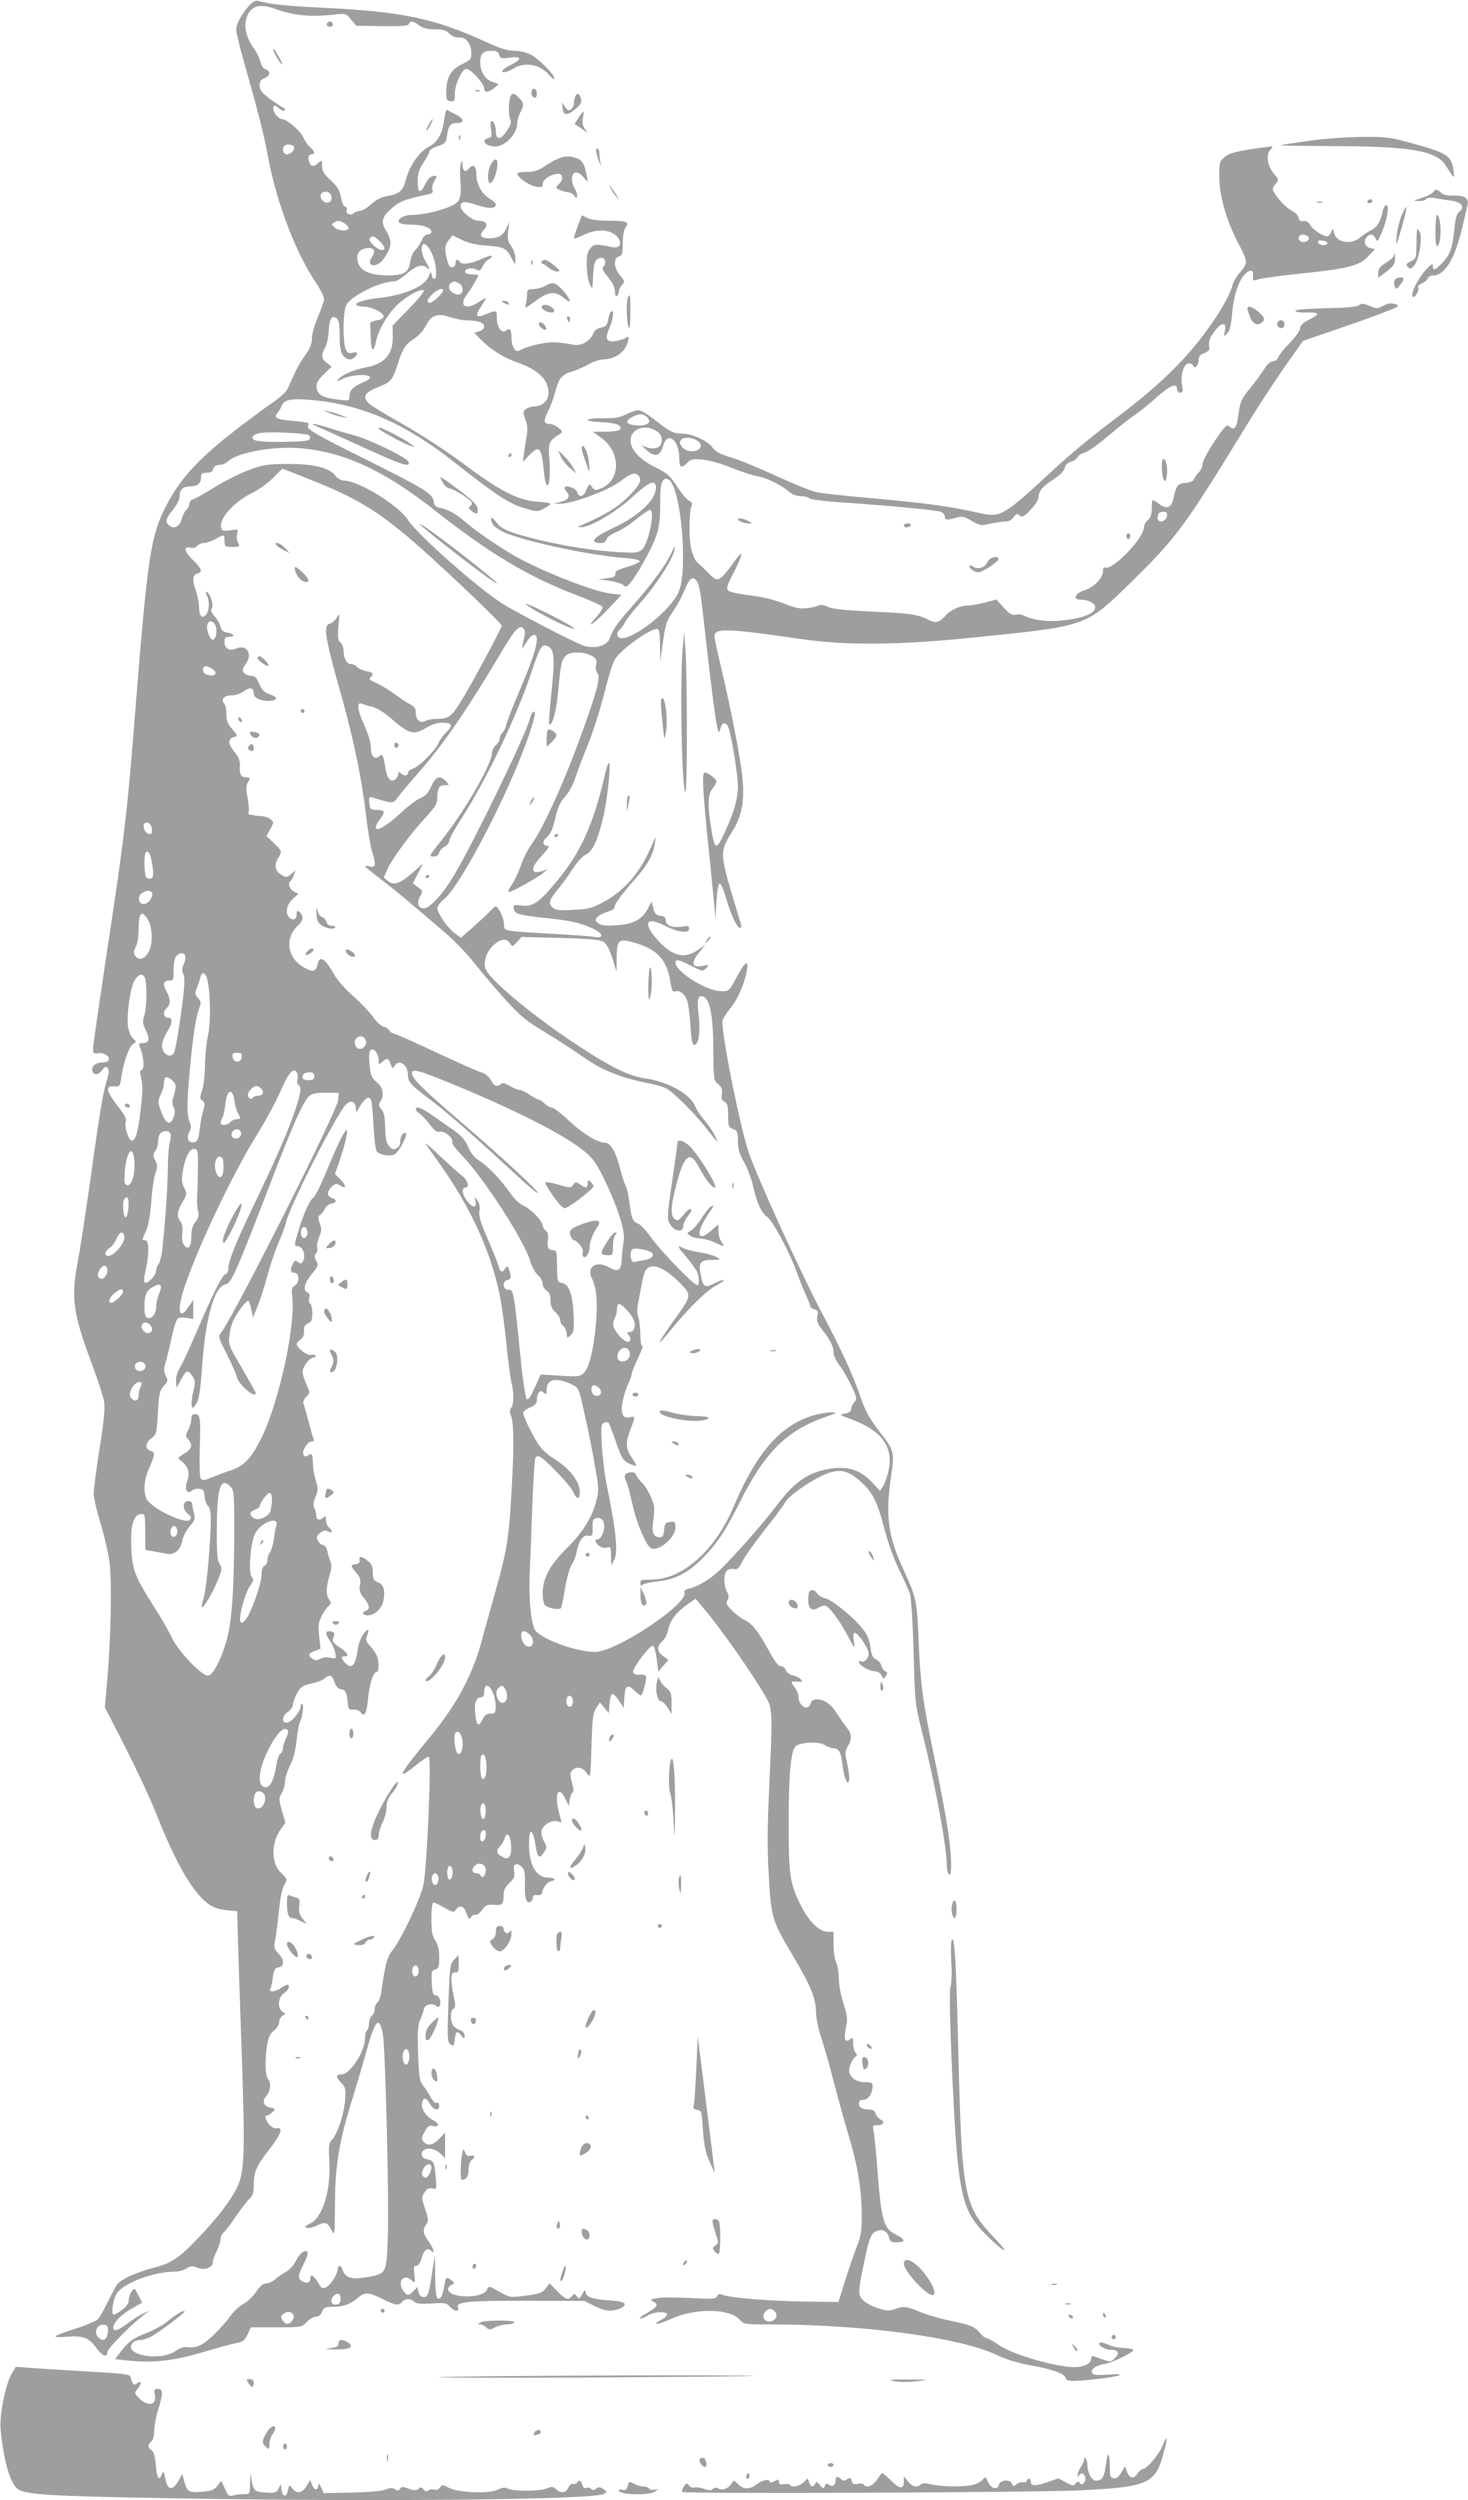 <?xml version="1.0" standalone="no"?>
<!DOCTYPE svg PUBLIC "-//W3C//DTD SVG 20010904//EN"
 "http://www.w3.org/TR/2001/REC-SVG-20010904/DTD/svg10.dtd">
<svg version="1.0" xmlns="http://www.w3.org/2000/svg"
 width="752pt" height="1280pt" viewBox="0 0 752 1280"
 preserveAspectRatio="xMidYMid meet">
<g transform="translate(0,1280) scale(0.1,-0.1)"
fill="#9e9e9e" stroke="none">
<path d="M1278 12773 c-39 -42 -68 -95 -68 -124 0 -14 18 -91 41 -170 78 -277
98 -355 124 -492 44 -230 141 -484 244 -635 22 -33 41 -71 41 -82 0 -12 -14
-53 -31 -91 -16 -39 -31 -88 -31 -110 0 -29 -10 -53 -34 -87 -31 -43 -44 -67
-89 -169 -9 -20 -40 -49 -90 -82 -42 -29 -141 -103 -221 -166 -160 -128 -246
-225 -313 -355 -79 -152 -95 -259 -156 -1025 -43 -549 -56 -661 -155 -1310
-32 -214 -60 -408 -62 -430 -3 -39 -2 -40 28 -37 32 3 61 -19 49 -38 -3 -5
-19 -10 -34 -10 -32 0 -56 -22 -47 -45 8 -22 32 -18 50 7 12 17 19 19 27 11 9
-9 8 -25 -4 -65 -21 -67 -36 -162 -87 -528 -23 -162 -50 -340 -61 -395 -36
-189 -26 -265 69 -521 33 -87 63 -179 66 -204 4 -31 -3 -109 -24 -235 -16
-105 -30 -209 -30 -232 0 -23 16 -91 35 -152 19 -60 39 -149 46 -198 13 -98 7
-393 -12 -610 l-12 -133 106 -207 c58 -115 129 -266 157 -338 101 -254 184
-399 264 -460 26 -20 53 -29 94 -34 l57 -6 6 -220 c4 -121 13 -387 20 -591 14
-429 10 -523 -24 -597 -31 -68 -103 -162 -200 -263 -101 -106 -139 -131 -233
-155 -81 -21 -162 -57 -182 -82 -7 -8 -28 -48 -48 -88 -20 -41 -43 -82 -51
-91 -9 -10 -60 -32 -114 -49 -55 -17 -102 -35 -105 -40 -2 -5 24 -6 60 -2 80
7 112 -5 149 -57 30 -42 57 -52 57 -22 0 17 109 129 180 185 l35 28 -35 -17
c-19 -9 -55 -32 -79 -51 -46 -35 -71 -42 -71 -19 0 24 41 67 95 97 l53 30 -16
32 c-9 18 -18 34 -19 36 -8 13 -33 -26 -33 -50 0 -20 -9 -35 -33 -53 -19 -15
-39 -26 -44 -26 -16 0 -4 81 16 110 37 53 187 109 294 110 21 0 49 7 62 16 21
14 30 14 56 4 36 -15 79 0 79 28 0 10 9 35 20 57 11 22 20 49 20 61 0 12 7 28
16 35 9 7 38 45 64 84 26 38 57 79 69 89 16 15 21 31 21 73 0 61 14 95 75 173
51 66 68 97 60 110 -3 5 -12 7 -19 4 -8 -3 -23 5 -35 17 -22 24 -28 49 -12 49
5 0 17 8 27 17 17 17 16 18 -12 23 -33 6 -43 33 -21 58 22 26 28 65 11 86 -16
22 -18 101 -5 180 6 36 16 56 35 71 14 11 26 30 26 42 0 12 8 27 17 33 17 10
17 10 1 20 -28 17 -24 76 7 96 14 9 25 23 25 30 0 19 -7 18 -46 -7 -32 -20
-61 -18 -48 2 3 6 9 31 12 57 6 39 11 48 30 50 30 5 29 39 -2 71 -22 23 -24
31 -16 71 5 25 13 91 19 147 6 64 16 113 27 132 17 30 17 30 -13 59 -54 49
-56 152 -7 224 l26 36 -18 62 c-16 58 -16 64 -1 90 10 15 17 42 17 59 0 18 12
55 26 83 17 33 28 77 33 128 5 43 12 83 16 90 13 22 23 90 14 96 -5 3 -9 -3
-9 -12 0 -26 -49 -84 -71 -84 -28 0 -24 36 6 56 14 9 25 25 25 35 0 10 9 36
21 58 18 35 26 41 72 51 28 6 58 17 67 25 28 25 41 21 53 -15 8 -24 19 -36 34
-38 23 -3 30 -18 35 -77 3 -25 7 -30 28 -27 14 1 30 -4 37 -14 20 -27 31 -8
38 68 8 78 27 138 44 138 13 0 14 50 2 82 -5 13 -20 35 -35 51 -21 23 -24 31
-15 54 13 36 5 39 -19 8 -12 -15 -24 -47 -28 -73 -13 -91 -33 -112 -67 -74
-21 23 -21 32 -2 32 26 0 16 19 -25 46 -29 19 -39 32 -35 43 12 30 10 36 -12
39 -28 4 -29 -11 -3 -48 11 -16 23 -43 27 -61 6 -32 6 -32 -26 -26 -19 4 -40
2 -51 -6 -15 -8 -25 -9 -37 -1 -27 17 -25 29 8 41 l31 12 -7 64 c-6 53 -4 70
13 104 11 21 27 45 36 52 14 12 14 15 0 36 -16 24 -13 64 8 133 7 22 7 42 0
60 -6 15 -13 39 -16 55 -4 15 -13 27 -21 27 -8 0 -20 10 -26 22 -10 18 -8 24
11 40 17 13 26 15 41 8 23 -13 26 2 4 20 -8 7 -15 24 -15 38 0 20 -3 23 -12
14 -19 -19 -38 -14 -38 9 0 11 -4 29 -10 39 -7 13 -5 29 6 56 14 32 14 44 2
83 -7 25 -13 55 -14 66 -3 76 -3 76 -24 65 -16 -9 -22 -8 -26 5 -8 20 22 65
42 65 11 0 14 5 9 18 -4 9 -15 49 -25 87 -10 39 -21 78 -25 87 -4 10 1 24 14
37 20 20 20 20 1 63 -11 24 -20 53 -20 64 0 26 36 74 56 74 8 0 13 4 10 9 -3
5 -14 7 -24 4 -18 -4 -72 37 -72 56 0 5 9 16 20 24 13 9 19 23 17 43 -1 21 4
31 21 39 18 8 22 18 22 52 0 23 -5 45 -11 49 -6 3 -8 16 -5 29 4 15 1 25 -9
29 -25 9 -17 45 21 92 34 41 36 47 24 69 -10 19 -10 28 -1 38 6 8 9 21 6 30
-4 8 1 32 9 52 14 32 14 44 4 72 -10 28 -10 36 1 42 7 5 18 19 25 32 6 13 22
25 34 27 27 4 29 22 2 29 -26 7 -26 35 1 59 17 15 23 16 41 5 32 -20 34 -3 3
29 l-29 30 27 77 c30 90 45 167 27 143 -21 -29 -49 -88 -99 -210 -28 -68 -58
-128 -66 -132 -17 -10 -48 -77 -75 -165 -24 -78 -24 -83 -5 -83 27 0 44 -51
26 -79 -8 -12 -12 -12 -25 -2 -12 10 -16 9 -25 -8 -16 -29 -13 -49 7 -47 26 2
29 -50 3 -65 -16 -11 -19 -20 -14 -60 17 -147 -66 -530 -155 -715 -53 -108
-90 -148 -155 -170 -29 -9 -74 -26 -100 -37 -41 -17 -50 -18 -59 -6 -5 8 -7
70 -5 152 6 155 3 177 -24 177 -14 0 -19 -7 -19 -25 0 -15 -7 -40 -16 -56 -14
-28 -14 -32 0 -48 25 -28 19 -50 -20 -73 -35 -21 -36 -22 -16 -37 36 -29 46
-59 31 -103 -15 -45 -2 -71 25 -49 8 7 25 11 38 9 19 -2 24 -10 26 -40 2 -20
10 -42 18 -48 9 -8 14 -32 14 -69 0 -107 -22 -356 -36 -400 -8 -25 -12 -46
-10 -49 8 -7 55 72 81 136 23 58 24 65 10 85 -12 17 -15 54 -14 182 0 208 19
265 68 216 20 -20 21 -32 21 -233 -1 -312 -13 -476 -44 -573 -31 -96 -65 -159
-89 -163 -30 -6 -154 123 -189 198 -17 36 -55 102 -85 148 -99 154 -116 195
-120 302 -6 113 9 173 45 178 25 4 26 2 26 -108 l1 -75 40 -7 c22 -4 54 -10
70 -13 39 -7 70 19 79 68 4 21 21 53 37 72 27 30 30 39 23 67 -5 18 -9 40 -9
48 0 8 -9 15 -20 15 -30 0 -32 -41 -3 -65 18 -14 20 -21 11 -31 -25 -25 -200
60 -222 108 -18 39 -13 99 14 159 30 68 31 80 5 87 -28 7 -25 42 6 64 25 18
27 26 33 130 5 99 9 114 30 137 22 24 23 28 11 51 -11 21 -12 34 -2 68 7 23
21 82 32 131 10 49 25 93 31 97 7 4 27 5 46 2 l33 -6 0 49 0 49 -26 -38 c-43
-64 -57 -26 -28 74 56 187 242 585 377 804 45 72 99 172 122 224 42 98 68 128
85 101 5 -8 7 -25 4 -36 -3 -12 -1 -25 5 -28 17 -11 13 -36 -14 -121 -37 -111
-93 -241 -206 -476 -101 -210 -139 -304 -139 -344 0 -13 -7 -25 -15 -28 -18
-8 -60 -91 -142 -282 -35 -82 -75 -169 -89 -193 -16 -28 -24 -54 -22 -75 l3
-32 23 43 c26 49 35 51 58 17 15 -23 15 -32 4 -79 -7 -28 -10 -61 -8 -72 3
-17 6 -16 23 9 15 23 21 63 31 200 18 243 62 397 117 411 34 8 46 34 272 621
85 219 133 322 161 346 13 10 39 15 84 15 l65 -1 -2 -35 c-2 -52 -546 -1130
-601 -1193 -15 -17 -13 -25 30 -110 26 -51 49 -104 52 -118 8 -38 96 -112 96
-81 0 4 -32 61 -70 127 -69 117 -71 121 -64 170 3 28 13 64 22 80 20 40 62 95
73 95 4 0 12 -19 16 -42 l9 -43 21 51 c12 28 36 100 52 160 16 60 43 139 59
175 16 36 33 81 37 100 16 74 223 487 297 592 26 36 56 36 60 0 l3 -28 23 38
c13 20 30 37 38 37 18 0 21 -21 28 -154 3 -60 11 -114 16 -121 15 -18 68 -27
91 -15 26 15 74 110 55 110 -15 0 -26 -21 -26 -50 0 -11 -8 -24 -19 -29 -14
-8 -23 -6 -37 10 -15 16 -19 39 -21 96 -1 56 -6 80 -20 95 -14 16 -15 23 -5
38 22 35 15 73 -18 100 -27 22 -31 33 -37 91 -4 49 -2 68 7 74 17 10 40 -21
40 -53 0 -24 1 -24 18 -9 25 23 31 21 43 -10 9 -25 12 -26 20 -10 22 38 69 6
69 -47 0 -36 13 -50 130 -138 73 -55 237 -199 434 -382 53 -49 99 -87 102 -84
7 7 -197 195 -406 374 -182 156 -240 214 -240 239 0 25 31 17 181 -44 327
-133 592 -266 696 -350 49 -39 65 -61 105 -141 72 -148 112 -272 103 -323 -4
-23 -8 -64 -10 -90 -2 -62 -18 -72 -66 -45 -66 37 -117 2 -86 -59 24 -45 30
-131 18 -250 -13 -126 -34 -206 -61 -233 -17 -17 -29 -19 -120 -13 l-100 6
-31 -68 c-22 -49 -33 -65 -41 -57 -6 6 -19 91 -29 189 -36 357 -38 373 -63
370 -30 -3 -36 42 -7 50 17 4 20 10 15 32 -10 39 -16 45 -26 27 -13 -24 -27
-20 -34 12 -4 15 -28 77 -55 138 -38 86 -47 118 -43 145 4 23 0 40 -11 54 -16
20 -16 20 -10 -2 11 -42 -18 -38 -48 7 -21 31 -22 60 -1 60 21 0 9 40 -18 60
-12 8 -62 53 -112 100 -49 47 -83 75 -75 64 7 -12 39 -57 70 -100 160 -226
261 -445 308 -670 11 -55 28 -172 36 -262 9 -89 21 -177 26 -195 12 -44 11
-111 -2 -124 -9 -9 -9 -20 0 -44 14 -39 14 -171 1 -394 -14 -237 -24 -296 -80
-495 -27 -96 -61 -218 -75 -270 -47 -171 -129 -322 -264 -485 -161 -194 -178
-230 -66 -139 31 25 59 43 62 40 14 -14 -9 -562 -28 -656 -12 -64 -113 -278
-157 -333 -29 -36 -37 -65 -58 -209 -3 -26 -12 -53 -20 -59 -8 -6 -14 -22 -14
-34 0 -12 -7 -28 -15 -35 -8 -7 -15 -25 -15 -41 0 -15 -5 -31 -10 -34 -6 -3
-10 -21 -10 -39 0 -68 -76 -186 -120 -186 -30 0 -31 -13 -4 -41 25 -26 26 -33
22 -91 -6 -73 -39 -172 -67 -202 -17 -19 -18 -32 -14 -111 9 -150 -36 -293
-101 -320 -24 -11 -28 -15 -14 -20 9 -4 30 1 47 9 44 23 59 20 78 -19 18 -34
18 -33 19 138 1 196 22 320 94 547 21 69 50 167 64 218 48 173 68 196 87 100
13 -64 32 -836 26 -1033 -7 -198 -5 -196 -113 -214 -73 -13 -106 -2 -119 39
-8 25 -25 26 -25 3 0 -25 -35 -80 -60 -93 -18 -9 -23 -6 -41 25 -22 36 -39 46
-39 21 0 -22 -17 -28 -40 -16 -26 14 -25 30 6 90 14 27 23 54 19 60 -10 17
-41 -6 -60 -46 -9 -20 -31 -43 -47 -53 -17 -9 -42 -26 -56 -38 -14 -13 -35
-23 -48 -23 -16 0 -32 -13 -51 -42 -16 -24 -45 -52 -66 -63 -20 -11 -50 -38
-65 -60 -44 -60 -116 -132 -153 -150 -19 -10 -44 -15 -63 -12 -22 4 -41 -2
-68 -20 -83 -56 -277 -16 -216 45 7 7 23 12 38 12 14 1 39 9 55 18 46 26 176
124 171 129 -7 7 -47 -17 -90 -53 -21 -18 -71 -45 -110 -60 -69 -27 -87 -41
-134 -102 l-22 -30 65 -7 c125 -14 239 -1 385 43 74 22 152 43 173 47 31 5 40
13 55 43 l17 37 130 0 c129 0 130 0 157 28 15 15 36 27 48 27 13 0 24 9 30 25
8 22 16 25 54 25 54 0 89 12 128 45 38 32 56 31 128 -5 67 -34 82 -36 100 -15
16 19 45 19 62 1 10 -10 32 -12 88 -9 67 5 77 3 94 -16 22 -25 51 -29 42 -6
-11 31 43 36 348 36 l301 -1 48 -25 c27 -14 62 -25 77 -25 40 0 80 17 80 33 0
10 -21 16 -79 20 -86 5 -121 18 -121 45 -1 11 -6 7 -17 -12 -14 -27 -17 -28
-28 -13 -11 15 -14 16 -25 2 -19 -23 -33 -19 -75 25 l-39 40 -21 -26 c-17 -22
-33 -28 -102 -37 -80 -10 -81 -10 -135 20 -54 31 -54 31 -64 10 -19 -44 -181
-45 -198 -2 -3 9 3 19 15 26 20 10 20 11 2 24 -27 21 -30 19 -37 -28 -8 -50
-20 -72 -35 -63 -7 5 -11 47 -12 114 l-1 107 -13 -81 c-18 -121 -23 -134 -45
-134 -13 0 -22 9 -26 26 l-6 25 -20 -20 c-24 -27 -34 -26 -54 4 -30 47 5 87
46 50 17 -15 17 -14 13 30 -5 37 -3 45 10 45 10 0 20 14 27 39 11 41 30 57 49
38 22 -22 11 16 -14 49 -28 37 -31 60 -11 87 12 16 11 27 -6 78 -19 56 -19 61
-3 85 12 19 22 24 39 20 22 -5 23 -4 19 47 -7 86 -10 95 -43 102 -20 4 -30 13
-30 25 0 37 60 40 95 5 l25 -24 0 66 0 65 -29 -31 c-32 -34 -61 -40 -82 -15
-11 13 -10 21 6 50 15 28 23 34 41 30 35 -9 38 11 4 29 -37 19 -63 57 -58 86
5 33 21 33 40 -1 19 -34 48 -40 48 -10 0 12 -5 17 -13 14 -8 -3 -20 9 -30 28
-9 18 -27 45 -39 60 -19 25 -22 42 -26 166 -4 111 -1 146 11 173 9 19 17 43
19 54 4 23 42 32 62 16 10 -9 15 -8 20 4 8 21 -6 50 -24 50 -11 0 -16 15 -18
63 -3 57 -1 64 18 69 17 5 20 13 20 62 0 39 -6 65 -20 86 -16 24 -20 47 -20
113 0 52 4 82 11 82 6 0 31 -12 56 -27 42 -24 47 -25 58 -10 20 28 42 20 55
-19 11 -31 13 -33 24 -18 7 9 17 14 23 11 5 -3 20 8 32 24 20 27 28 30 62 27
42 -4 49 3 49 54 0 20 9 39 30 58 24 23 29 33 24 58 -8 37 10 50 37 26 17 -15
19 -29 18 -91 -2 -73 8 -102 30 -89 6 4 11 14 11 22 0 10 8 14 22 12 16 -2 24
3 26 17 5 25 31 55 49 55 7 0 13 4 13 8 0 5 -13 9 -30 9 -62 0 -100 64 -100
168 0 95 20 88 35 -12 8 -54 19 -61 41 -27 17 25 17 28 0 59 -11 20 -15 41
-11 54 9 30 50 54 78 47 l24 -6 -14 53 c-24 93 -3 139 32 70 l19 -38 4 30 c2
16 9 33 14 37 8 4 7 20 -2 52 -10 37 -10 49 0 61 20 24 56 18 76 -13 19 -27
19 -27 24 138 4 141 8 170 24 195 l19 29 23 -27 23 -27 3 47 c2 25 8 48 14 50
6 2 22 -13 35 -34 l24 -38 3 50 c4 66 15 75 50 42 15 -15 31 -27 35 -27 7 0
27 67 27 91 0 13 -8 17 -32 15 -22 -1 -33 4 -35 14 -4 18 83 135 101 135 6 0
15 -28 20 -67 l8 -67 26 31 26 30 -27 20 c-33 24 -34 48 -3 77 13 12 26 38 29
58 8 44 42 90 97 128 l43 30 34 -40 c90 -103 285 -382 337 -483 22 -44 23 -96
7 -427 -10 -210 -11 -326 -3 -465 12 -218 17 -234 123 -411 91 -153 118 -219
119 -287 0 -30 11 -86 24 -125 14 -40 43 -142 65 -227 22 -85 56 -209 76 -275
48 -159 68 -278 69 -405 1 -92 -2 -114 -26 -175 -15 -38 -42 -117 -60 -175
l-33 -105 -175 2 c-182 3 -377 19 -417 34 -18 7 -25 5 -30 -7 -5 -14 -22 -15
-133 -9 -71 4 -147 4 -171 0 -39 -7 -41 -8 -21 -19 27 -14 19 -28 -38 -60 -25
-14 -38 -26 -30 -26 9 0 25 7 37 15 27 19 94 24 100 8 2 -6 -10 -19 -27 -28
-61 -31 -20 -28 50 4 119 55 299 53 348 -4 21 -24 27 -25 144 -25 493 0 981
-66 1173 -156 42 -21 108 -41 156 -50 118 -20 191 -45 197 -66 5 -21 26 -22
158 -8 119 12 169 31 63 23 -55 -4 -78 -2 -84 7 -11 18 17 40 61 47 21 3 67
21 101 39 51 27 58 33 40 38 -12 3 -36 6 -54 6 -18 0 -48 8 -68 17 -19 9 -38
13 -42 9 -12 -12 27 -36 58 -36 38 0 46 -18 20 -43 -22 -22 -21 -22 -108 10
-7 3 -13 -2 -13 -11 0 -30 -46 -49 -108 -44 -105 9 -298 67 -360 109 -32 22
-62 39 -69 39 -6 0 -20 11 -30 23 -27 35 -52 45 -155 66 -51 10 -121 30 -155
45 -71 29 -83 31 -130 14 -27 -10 -42 -9 -86 5 -29 9 -64 28 -77 42 -26 28
-25 46 10 209 24 114 33 134 63 145 29 11 53 -2 61 -34 5 -21 12 -25 41 -25
46 0 44 15 -6 40 -66 34 -75 70 -98 380 -6 74 -14 145 -17 158 -5 19 -2 22 19
22 33 0 43 16 18 29 -11 6 -23 20 -26 31 -4 13 -15 20 -30 20 -36 0 -55 10
-55 31 0 13 7 19 23 19 25 0 47 33 47 70 0 17 -7 20 -40 20 -45 0 -80 27 -80
61 0 23 18 61 34 71 8 5 7 11 -2 20 -6 6 -12 27 -12 46 0 30 -2 33 -15 22 -26
-21 -34 1 -22 57 10 47 8 62 -12 125 -13 41 -24 97 -24 128 0 30 -6 67 -13 82
-8 15 -14 56 -14 93 l0 65 -30 0 c-42 0 -95 51 -136 132 -58 115 -64 155 -64
423 0 251 11 370 35 394 22 22 120 27 150 7 13 -9 33 -16 43 -16 29 0 40 -19
48 -87 8 -72 33 -121 34 -66 0 17 -5 55 -12 83 -10 44 -9 55 5 80 23 38 21 63
-6 97 -13 15 -33 45 -46 65 -30 50 -67 78 -103 78 -21 0 -31 -6 -35 -19 -12
-46 -63 -17 -63 35 0 12 -9 33 -21 48 -21 27 -20 30 21 26 20 -2 22 0 12 13
-7 8 -25 17 -41 20 -18 4 -32 15 -36 27 -3 11 -15 20 -25 20 -13 0 -31 23 -59
75 -54 100 -87 142 -126 161 -17 8 -47 30 -66 50 -28 28 -32 38 -22 52 8 14 7
24 -3 43 -18 32 -18 94 1 109 8 7 24 10 35 7 17 -4 25 4 44 41 13 26 64 97
112 158 49 61 96 125 105 141 19 34 112 101 192 139 83 38 127 31 197 -32 60
-54 85 -104 120 -239 18 -71 49 -156 75 -210 25 -49 50 -106 56 -125 7 -19 15
-154 19 -300 7 -261 8 -267 44 -410 64 -251 126 -585 126 -679 0 -42 19 -69
21 -29 6 101 -16 247 -90 606 -55 265 -67 358 -76 592 -8 184 -12 203 -76 342
-81 176 -94 277 -64 483 18 122 17 128 -65 233 -45 58 -67 99 -89 162 -39 116
-98 244 -203 443 -106 200 -324 678 -372 815 -42 121 -136 585 -136 673 0 9
18 38 39 64 40 48 75 128 87 198 10 57 -9 45 -52 -35 -39 -73 -40 -73 -81 -72
-91 2 -272 129 -225 158 4 3 36 -9 70 -27 59 -30 62 -31 79 -14 17 18 17 18
-19 12 -54 -10 -60 14 -18 67 l33 41 -39 -27 c-68 -46 -128 -32 -201 47 -82
89 -67 129 30 79 69 -35 127 -43 127 -16 0 14 -7 15 -40 10 -47 -7 -80 6 -80
34 0 13 -8 20 -27 22 -21 2 -29 10 -36 37 l-9 35 -21 -39 c-31 -55 -75 -77
-161 -82 -52 -4 -76 -1 -91 10 -16 13 -17 17 -6 31 7 9 31 21 52 28 28 8 39
17 39 31 0 10 37 60 81 111 85 94 113 143 124 211 6 38 5 37 -18 -17 -58 -136
-139 -229 -249 -288 -55 -29 -75 -35 -151 -38 -73 -4 -91 -2 -107 13 -23 21
-18 36 30 95 21 25 54 71 74 102 20 32 50 65 67 73 36 19 58 66 88 186 21 85
42 277 31 284 -4 2 -15 -31 -24 -73 -56 -240 -122 -386 -237 -525 -98 -119
-128 -140 -187 -133 -40 5 -43 4 -40 -16 4 -27 25 -33 165 -48 126 -13 171
-23 236 -52 56 -25 65 -53 15 -45 -18 4 -121 11 -228 17 -245 14 -239 13 -238
48 1 27 -29 92 -43 92 -3 0 -14 -10 -25 -21 -10 -12 -49 -48 -86 -81 l-67 -59
-31 23 c-36 26 -90 104 -90 129 0 9 16 30 35 46 88 72 342 564 436 844 16 48
29 94 29 104 0 24 -17 9 -25 -22 -18 -78 -282 -622 -385 -797 -60 -102 -127
-176 -159 -176 -29 0 -38 27 -19 61 15 26 15 28 -11 47 l-26 20 26 51 26 50
-50 -44 c-67 -58 -99 -70 -129 -46 l-22 19 19 43 c25 55 119 182 196 265 48
52 59 70 59 98 0 50 9 66 38 66 24 0 25 0 7 20 -30 33 -54 25 -76 -26 -15 -34
-30 -49 -56 -60 -19 -8 -63 -41 -98 -74 -69 -64 -120 -96 -130 -80 -3 5 6 26
21 45 30 40 27 49 -19 49 -29 1 -32 4 -35 35 -3 31 -2 33 20 27 102 -31 101
-31 123 -1 11 15 62 76 113 134 126 144 242 313 425 620 66 111 88 134 108
114 9 -9 10 -24 2 -58 -6 -25 -9 -45 -8 -45 2 0 12 16 24 35 11 19 27 35 36
35 34 0 11 -89 -76 -292 -33 -76 -62 -151 -65 -168 -4 -16 -13 -35 -20 -41 -8
-6 -14 -19 -14 -29 0 -9 -9 -25 -20 -35 -11 -10 -20 -28 -20 -40 0 -57 -144
-305 -261 -450 -61 -76 -63 -80 -39 -80 16 0 27 7 30 20 3 11 15 24 27 30 12
5 24 21 26 35 3 14 29 61 58 105 126 194 286 526 360 750 45 135 56 153 87
136 32 -17 35 -64 17 -235 -9 -87 -15 -160 -12 -163 15 -15 38 68 47 174 12
133 16 151 38 176 17 19 75 23 119 6 34 -13 44 -27 36 -57 -3 -12 0 -29 7 -37
16 -20 2 -79 -67 -274 -93 -262 -206 -515 -270 -603 -19 -26 -43 -74 -54 -107
-12 -34 -32 -77 -45 -97 -14 -20 -23 -39 -20 -41 6 -6 146 71 178 97 l23 20
-25 -9 c-64 -21 -65 14 -4 79 31 33 41 50 31 50 -29 0 -31 23 -5 45 19 16 30
42 42 95 13 55 25 83 50 111 20 21 43 64 56 105 13 38 43 117 67 176 24 59 59
172 79 250 19 79 44 157 55 174 29 48 176 154 213 154 13 0 16 -13 17 -82 l1
-83 13 90 c15 105 18 115 60 176 17 25 42 72 54 103 23 55 39 68 58 44 16 -20
21 -49 48 -293 30 -268 53 -442 62 -470 6 -19 7 -18 13 4 7 32 26 37 39 12 15
-28 51 -242 51 -305 0 -63 -19 -132 -65 -232 -48 -104 -54 -101 -75 36 -16
102 -13 154 10 183 11 14 20 30 20 35 0 16 -51 53 -62 46 -13 -8 -7 -98 20
-369 12 -110 24 -240 29 -290 l8 -90 5 89 c3 51 10 91 16 93 6 2 21 -31 33
-74 26 -88 56 -153 72 -153 6 0 9 8 5 18 -3 9 -26 87 -52 172 -54 185 -54 208
4 298 54 84 69 165 53 300 -14 113 -58 338 -106 541 -19 79 -35 152 -35 162 0
45 58 43 440 -12 237 -35 513 -32 915 10 556 57 547 54 779 280 233 229 272
282 575 776 67 111 164 259 214 330 l92 130 155 53 c85 29 198 69 250 89 89
34 93 37 67 46 -22 7 -36 5 -61 -8 -29 -16 -34 -16 -70 -1 -31 13 -42 14 -54
4 -10 -9 -65 -14 -174 -16 -100 -3 -156 -7 -152 -14 3 -5 25 -9 48 -8 80 3 84
-6 15 -40 -26 -14 -39 -27 -39 -41 0 -11 -23 -44 -51 -72 -28 -28 -55 -62 -60
-74 -5 -14 -17 -23 -29 -23 -12 0 -29 -15 -46 -42 -15 -24 -44 -63 -64 -88
-50 -60 -58 -77 -66 -141 -8 -68 -20 -85 -44 -64 -16 14 -22 9 -79 -75 -33
-50 -61 -102 -61 -115 0 -13 -8 -32 -18 -42 -11 -10 -22 -26 -25 -35 -4 -11
-19 -18 -43 -20 -40 -3 -48 -12 -61 -72 -11 -55 -34 -66 -72 -38 -17 12 -33
22 -36 22 -3 0 -5 -19 -5 -43 0 -30 -6 -48 -20 -60 -11 -9 -20 -25 -20 -36 0
-57 -166 -227 -200 -206 -6 3 -10 -5 -10 -19 0 -35 -46 -83 -95 -98 -47 -15
-62 -48 -21 -48 42 0 76 -18 76 -39 0 -26 -38 -46 -115 -60 -103 -19 -192 -12
-256 20 -9 4 -26 5 -38 2 -16 -4 -31 5 -59 36 l-38 42 -59 -16 c-33 -8 -72
-15 -87 -15 -38 0 -88 -22 -113 -50 -33 -37 -52 -42 -87 -24 -57 29 -90 34
-290 43 -146 7 -205 13 -229 25 -19 9 -37 12 -43 7 -6 -4 -32 -11 -58 -14 -39
-5 -61 -1 -122 23 -47 19 -109 34 -172 42 -55 6 -105 17 -113 24 -12 11 -8 25
28 94 23 45 41 86 38 93 -2 6 -22 -17 -45 -51 -24 -34 -52 -67 -64 -73 -18
-10 -26 -6 -59 27 -21 22 -47 46 -58 56 -11 9 -24 40 -31 72 -12 58 -10 189 3
217 5 11 1 18 -12 25 -12 5 -40 38 -63 74 -37 56 -52 69 -108 96 -81 39 -130
91 -130 139 0 55 65 84 123 54 28 -15 37 -28 37 -56 0 -32 -33 -47 -73 -34
l-32 11 29 -26 c40 -36 68 -29 82 21 22 82 84 35 84 -64 0 -46 10 -51 41 -20
18 18 30 21 78 16 31 -2 97 -21 146 -41 50 -20 108 -39 130 -43 47 -7 120 -42
163 -77 19 -17 42 -26 64 -26 19 0 39 -5 45 -11 6 -6 73 -15 149 -20 280 -19
509 -41 526 -50 10 -5 18 -16 18 -24 0 -18 13 -19 59 -5 30 8 41 6 79 -17 42
-24 49 -25 94 -14 27 6 62 11 78 11 17 0 33 8 42 22 13 19 18 21 31 9 14 -11
22 -7 57 30 22 23 40 51 40 61 0 33 19 57 74 92 34 22 56 43 60 60 4 16 15 28
31 32 14 3 30 14 35 24 5 9 22 20 37 23 15 4 71 43 123 88 52 44 113 92 135
106 22 15 73 55 112 91 71 62 103 74 103 37 0 -8 7 -15 16 -15 13 0 15 7 9 40
-9 51 10 110 35 110 10 0 20 -5 22 -12 7 -20 28 2 28 28 0 19 8 29 30 37 23 9
28 16 24 33 -6 24 8 57 39 92 31 34 50 29 42 -10 -7 -32 -6 -32 11 -16 13 13
20 40 25 97 8 96 32 170 65 206 25 27 46 26 43 -3 -3 -29 0 -32 26 -22 14 5
114 19 223 30 240 25 294 39 341 88 l34 37 -24 5 c-27 7 -36 34 -19 55 18 21
35 18 47 -6 8 -20 11 -17 32 32 27 65 39 139 23 139 -7 0 -14 -12 -18 -27 -12
-58 -28 -84 -58 -100 -17 -9 -44 -26 -59 -39 -47 -39 -121 -26 -133 23 -7 26
-7 26 -15 5 -5 -12 -14 -22 -21 -22 -21 0 -76 37 -88 60 -7 14 -19 20 -33 18
-16 -2 -23 3 -25 18 -2 12 -17 27 -37 37 -33 16 -95 88 -95 110 0 6 7 18 16
28 15 17 15 20 -9 48 -34 41 -44 97 -20 123 18 21 18 21 -32 14 -138 -19 -178
-29 -203 -51 -25 -22 -27 -28 -26 -107 1 -91 38 -220 94 -327 53 -102 54 -105
15 -152 -20 -22 -38 -53 -41 -68 -10 -40 -48 -111 -99 -186 -127 -185 -271
-327 -529 -519 -83 -62 -204 -162 -269 -222 -294 -271 -285 -266 -424 -235
-134 30 -275 48 -533 71 -129 11 -255 25 -280 31 -25 5 -117 43 -205 83 -88
41 -193 84 -233 95 -54 16 -77 29 -93 51 -26 35 -104 70 -154 70 -44 0 -63 9
-141 71 -34 27 -72 49 -83 49 -12 0 -40 -9 -63 -21 -31 -16 -59 -21 -112 -20
-103 1 -117 -16 -18 -20 79 -4 111 -16 98 -38 -4 -6 -36 -11 -73 -11 l-66 0
42 -31 c102 -73 102 -217 0 -259 -28 -12 -33 -12 -45 5 -15 21 -15 21 -32 -17
-13 -32 -37 -37 -45 -8 -5 19 -52 38 -64 26 -3 -3 1 -14 10 -24 21 -23 9 -42
-34 -52 l-34 -8 31 -1 c60 -2 247 67 309 113 54 41 75 49 91 35 27 -22 14 -51
-49 -113 -57 -56 -114 -90 -237 -144 -23 -10 -23 -11 -4 -11 45 -2 180 78 263
154 87 80 121 94 121 48 0 -63 -89 -146 -223 -208 -98 -45 -122 -75 -59 -75
15 0 26 7 29 19 3 11 23 26 46 35 23 9 70 38 104 66 34 27 67 50 72 50 29 0
-7 -176 -41 -204 -21 -17 -34 -18 -128 -12 -159 10 -353 45 -507 91 -64 20
-87 32 -107 57 -28 36 -38 36 -25 0 5 -14 29 -32 61 -47 103 -46 433 -117 611
-131 56 -4 86 -11 84 -18 -2 -5 -31 -19 -66 -29 -47 -14 -61 -22 -59 -35 2
-13 -7 -18 -42 -22 l-45 -6 58 -7 c31 -5 63 -15 71 -23 13 -12 18 -10 41 20
45 59 114 188 131 246 11 36 17 87 16 151 -2 106 12 143 44 123 63 -38 100
-472 49 -578 -55 -115 -289 -280 -311 -221 -5 11 -1 22 8 29 8 6 22 25 30 41
9 17 47 65 85 107 75 84 159 215 168 263 4 25 2 23 -14 -12 -31 -67 -91 -149
-194 -267 -91 -104 -102 -119 -125 -177 -15 -37 -79 -53 -136 -33 -53 19 -344
170 -416 216 -130 84 -431 351 -480 426 -49 76 -253 201 -329 202 -13 0 -32
11 -42 24 -33 42 -109 61 -244 61 -110 -1 -127 -4 -205 -33 -46 -18 -123 -56
-170 -86 -47 -29 -95 -57 -107 -60 -13 -4 -23 -15 -23 -25 0 -10 -7 -24 -15
-31 -8 -7 -19 -26 -23 -43 -10 -39 -35 -56 -60 -41 -28 18 -25 39 13 83 21 26
35 54 35 70 0 35 17 51 55 51 37 0 55 16 55 47 0 19 5 23 29 23 20 0 30 6 34
20 3 14 14 20 31 20 14 0 35 9 45 19 43 43 227 77 360 67 228 -17 434 -111
696 -317 283 -223 485 -343 724 -434 74 -28 136 -56 138 -62 2 -6 -13 -31 -34
-54 -63 -70 -3 -27 67 48 l64 68 -54 6 c-81 10 -289 88 -453 171 -74 37 -228
139 -287 191 -52 45 -92 68 -135 77 -23 4 -31 12 -33 32 -5 40 -42 63 -332
208 -297 148 -326 166 -310 185 8 10 -7 14 -75 20 -90 7 -106 16 -82 43 7 9
17 25 20 35 12 32 54 40 167 28 251 -25 469 -121 718 -318 213 -167 276 -209
353 -233 70 -21 73 -21 106 -3 18 9 33 20 33 24 0 3 -32 9 -71 11 -97 7 -192
57 -379 197 -80 60 -214 147 -300 196 -85 47 -165 96 -178 108 -37 34 -25 58
42 84 67 26 77 37 101 112 26 84 42 109 85 136 22 14 49 43 60 65 29 57 57 68
124 47 29 -9 66 -17 83 -17 59 0 93 -11 93 -31 0 -12 -10 -21 -26 -25 l-25 -7
28 -29 c48 -51 116 -95 176 -117 125 -43 177 -92 177 -166 0 -33 -33 -65 -68
-65 -16 0 -37 -6 -47 -14 -17 -12 -17 -16 -4 -52 10 -26 13 -52 8 -79 -4 -22
-10 -62 -14 -90 l-7 -50 31 33 c55 55 64 45 77 -81 13 -129 39 -70 28 63 -7
82 -3 92 52 127 18 12 18 13 -5 33 -13 11 -34 20 -47 20 -30 0 -31 18 -4 70
11 22 27 65 35 96 18 70 33 87 88 103 23 7 61 24 84 37 23 13 56 24 73 24 45
0 93 25 113 59 20 35 23 69 5 53 -7 -6 -29 -13 -49 -17 -52 -10 -63 9 -38 64
20 44 26 96 10 87 -5 -3 -12 -22 -15 -41 -6 -30 -12 -37 -37 -42 -19 -3 -34
-14 -39 -28 -15 -40 -60 -67 -100 -60 -91 16 -116 16 -173 5 -34 -6 -75 -19
-91 -27 -27 -14 -31 -14 -43 3 -7 10 -13 34 -13 54 0 43 -8 54 -27 38 -22 -18
-48 15 -48 63 0 43 1 43 -62 18 -45 -18 -50 -6 -19 41 14 22 26 42 26 44 0 3
-16 -6 -36 -19 -67 -46 -107 -22 -62 38 22 28 58 90 58 99 0 2 -14 3 -32 3
-17 0 -33 5 -35 12 -6 17 33 26 56 13 17 -9 22 -6 35 19 9 16 22 31 31 34 8 4
15 11 15 16 0 6 -24 -1 -52 -14 -55 -26 -102 -32 -113 -15 -10 16 -23 12 -21
-7 0 -10 -7 -19 -16 -21 -12 -2 -20 7 -27 35 -15 54 -14 78 8 104 l19 24 48
-23 c32 -16 74 -26 124 -29 91 -7 104 -13 129 -61 l20 -37 1 33 c0 18 -9 45
-21 62 -18 23 -20 37 -16 77 l6 48 -14 -32 c-18 -39 -42 -53 -89 -53 -44 0
-54 15 -27 44 25 27 12 46 -30 46 -30 0 -89 49 -89 73 0 27 19 29 84 7 62 -20
96 -19 96 4 0 6 -14 19 -30 28 -41 24 -70 75 -70 126 0 44 -16 56 -40 27 -16
-20 -30 -10 -31 23 0 24 -1 24 -8 7 -4 -11 -6 -50 -3 -87 7 -97 0 -112 -55
-136 -57 -24 -140 -42 -192 -42 -41 0 -78 -21 -67 -38 4 -7 31 -12 61 -12 60
0 105 -16 105 -37 0 -7 -8 -13 -19 -13 -11 0 -24 -12 -31 -31 -8 -17 -22 -40
-34 -50 -11 -11 -22 -38 -25 -61 -7 -52 -33 -68 -111 -68 -107 0 -160 30 -160
92 0 29 23 48 59 48 29 0 35 -17 16 -47 -20 -30 -8 -48 24 -38 30 9 71 74 71
110 0 16 -9 44 -20 60 -28 43 -25 71 13 106 51 48 72 57 200 84 22 4 27 10 22
25 -3 11 1 30 11 45 13 20 13 25 3 25 -22 0 -35 -12 -53 -47 -24 -47 -36 -41
-36 20 0 41 7 61 30 96 17 24 30 50 30 57 0 7 19 19 43 26 38 13 42 18 47 54
8 53 16 64 51 64 41 0 37 22 -8 45 -21 11 -41 21 -44 23 -4 1 -9 -20 -13 -48
-10 -75 -34 -119 -79 -141 -49 -26 -98 -95 -117 -166 -16 -62 -34 -77 -103
-88 -24 -4 -53 -19 -76 -41 -21 -19 -47 -34 -58 -34 -10 0 -24 -5 -30 -11 -15
-15 -44 -4 -37 14 3 8 -1 17 -9 20 -8 3 -17 25 -21 48 -5 34 -17 53 -51 85
-36 33 -45 48 -45 74 0 31 -1 32 -18 17 -23 -21 -38 -21 -46 -1 -10 27 -7 44
9 44 21 0 19 14 -6 36 -12 10 -28 34 -36 52 -13 31 -84 92 -108 92 -17 0 -45
33 -45 53 0 21 9 21 32 0 10 -9 21 -13 26 -8 4 4 1 10 -5 12 -7 3 -37 23 -68
45 -44 33 -55 47 -55 70 0 21 6 31 25 38 30 11 33 36 6 45 -12 3 -22 19 -27
38 -3 18 -20 51 -36 73 -35 50 -49 104 -37 146 19 68 64 83 150 52 93 -33 179
-42 297 -29 63 7 64 7 90 -25 l28 -32 131 -2 c100 -1 134 1 137 11 7 18 24 16
53 -7 19 -14 41 -20 79 -20 42 0 59 -5 76 -22 14 -14 32 -21 48 -20 35 4 62
-28 64 -75 1 -36 -2 -39 -46 -61 -57 -27 -80 -65 -82 -136 -1 -46 1 -51 22
-54 20 -3 22 1 22 38 0 45 32 118 56 127 19 7 93 -72 94 -99 0 -24 22 -23 51
1 l24 20 -33 12 c-38 13 -62 53 -62 102 0 42 15 57 58 57 26 0 35 -5 39 -21 5
-18 11 -20 54 -14 61 8 65 -7 10 -35 -22 -11 -42 -24 -46 -30 -10 -17 23 -11
57 10 59 36 137 20 185 -38 13 -15 23 -21 23 -14 0 20 -81 102 -122 123 -21
11 -58 19 -84 19 -34 0 -73 12 -146 46 -263 120 -428 155 -828 174 -194 9
-275 18 -335 35 -14 4 -28 -2 -47 -22z m227 -723 c9 -15 -14 -40 -36 -40 -19
0 -27 29 -12 43 10 11 41 8 48 -3z m193 -258 c4 -28 -24 -40 -45 -19 -21 21
-9 49 19 45 15 -2 24 -11 26 -26z m70 -138 c12 -8 20 -20 17 -25 -9 -14 -49
-11 -71 6 -16 13 -17 16 -4 25 21 14 32 12 58 -6z m4937 -74 c0 -18 -33 -26
-47 -12 -6 6 -7 15 -3 22 10 16 50 8 50 -10z m-4760 -15 c28 -27 32 -45 11
-45 -23 0 -70 45 -62 58 11 18 24 15 51 -13z m4855 -10 c0 -15 -43 -12 -48 3
-3 10 4 13 22 10 15 -2 26 -7 26 -13z m-4588 -52 c23 -50 30 -126 13 -131 -5
-1 -12 7 -13 20 -4 20 -5 20 -17 -9 -21 -50 -124 -94 -250 -108 -75 -8 -127
-24 -120 -36 4 -5 21 -9 38 -9 40 0 102 -30 102 -50 0 -10 -13 -17 -35 -20
-20 -3 -35 -11 -34 -17 1 -7 2 -40 3 -73 1 -67 15 -79 26 -23 10 54 50 128 98
180 43 47 130 98 148 87 6 -3 -27 -45 -75 -93 l-85 -88 1 -54 c2 -93 -41 -142
-139 -160 -61 -12 -121 -38 -142 -62 -9 -11 -2 -10 26 4 40 20 127 26 138 9 4
-6 -11 -18 -32 -26 -52 -22 -73 -42 -73 -72 0 -24 -1 -25 -57 -18 -80 9 -107
25 -111 61 -2 24 5 38 37 69 l40 39 -25 19 c-28 23 -30 38 -8 80 9 17 17 55
18 85 3 61 17 83 41 63 11 -9 15 -32 15 -89 0 -53 5 -83 16 -99 17 -24 43 -29
62 -10 19 19 14 29 -13 22 -20 -5 -26 -1 -35 21 -15 40 -13 191 4 223 25 48
175 122 248 122 9 0 38 18 63 40 47 41 81 50 103 28 18 -18 14 -2 -8 34 -11
18 -20 45 -20 61 0 44 28 33 52 -20z m139 -153 c22 -12 25 -48 5 -56 -21 -8
-56 14 -56 36 0 15 9 24 28 29 2 1 12 -4 23 -9z m-81 -37 c0 -13 -53 -63 -67
-63 -21 0 -15 19 13 45 26 24 54 33 54 18z m1045 -649 c26 -26 1 -46 -53 -42
-54 4 -64 21 -25 42 36 20 58 20 78 0z m-1732 -93 c8 -8 8 -14 -1 -23 -12 -12
-234 -15 -272 -3 -28 9 -20 28 16 37 42 10 245 1 257 -11z m1982 -23 c14 -6
25 -19 25 -29 0 -33 -67 -40 -94 -10 -36 39 10 66 69 39z m-1989 -198 c311
-123 410 -192 787 -547 114 -107 207 -200 207 -206 0 -13 -160 -311 -213 -395
-45 -71 -60 -82 -117 -82 -23 0 -50 -5 -61 -11 -27 -14 -49 5 -49 42 0 22 -7
32 -32 45 -18 9 -55 34 -83 55 -27 20 -68 44 -89 53 -30 13 -37 19 -28 28 19
19 14 25 -22 32 -19 4 -39 13 -46 21 -7 8 -21 15 -31 15 -22 0 -39 29 -39 68
0 16 -7 35 -16 43 -13 10 -15 26 -10 83 6 67 6 69 -8 45 -9 -15 -24 -29 -36
-32 -36 -9 -27 -65 61 -377 60 -214 103 -420 124 -604 9 -77 23 -160 31 -185
21 -70 19 -84 -11 -77 -14 4 -25 4 -25 1 0 -3 33 -30 73 -60 39 -30 113 -89
162 -131 50 -42 127 -108 173 -147 46 -39 115 -111 154 -160 39 -50 111 -134
160 -188 75 -82 106 -108 201 -164 61 -37 150 -95 197 -128 91 -65 191 -105
328 -132 40 -8 83 -20 95 -27 35 -18 144 -127 200 -198 69 -88 72 -92 48 -42
-12 24 -37 60 -55 80 -18 20 -38 51 -45 69 -25 62 -140 126 -256 142 -83 12
-174 56 -344 168 -217 142 -436 322 -471 387 -18 35 1 96 41 130 36 31 64 33
81 7 12 -19 13 -19 36 6 l24 26 199 -5 c153 -4 204 -9 221 -20 15 -10 31 -40
45 -84 l21 -69 1 71 c1 96 10 102 100 75 112 -34 160 -89 176 -204 6 -36 11
-47 22 -43 23 9 50 -11 63 -46 6 -18 14 -77 17 -130 4 -71 10 -98 19 -98 23 0
33 63 23 151 -10 85 -4 107 25 96 33 -13 50 -104 50 -270 1 -154 2 -159 25
-178 18 -15 22 -26 19 -50 -4 -22 0 -33 14 -40 14 -8 18 -22 18 -70 0 -54 2
-60 25 -69 22 -8 25 -15 25 -61 0 -40 7 -65 30 -106 17 -29 37 -83 46 -119 22
-95 43 -142 73 -163 31 -23 117 -183 155 -291 15 -41 36 -93 47 -116 10 -22
19 -45 19 -51 0 -6 10 -13 21 -16 18 -5 21 -11 16 -36 -5 -23 0 -37 24 -68 42
-51 59 -87 59 -119 0 -14 14 -43 30 -64 17 -21 44 -68 61 -104 29 -62 30 -68
15 -85 -9 -10 -16 -25 -16 -35 0 -11 -11 -19 -31 -23 -31 -6 -30 -7 28 -28
158 -57 221 -141 195 -262 -6 -31 -19 -67 -28 -81 l-16 -25 -37 40 c-63 69
-130 90 -229 72 -109 -21 -175 -68 -270 -195 -68 -90 -225 -267 -294 -331 -48
-43 -103 -75 -150 -87 -18 -4 -25 -11 -22 -20 20 -53 -318 -283 -443 -302 -75
-11 -271 54 -318 105 -24 27 -38 163 -31 309 3 64 9 218 13 342 5 124 12 231
16 238 5 7 14 9 23 4 34 -19 158 -149 170 -179 18 -41 34 -42 34 -3 0 57 -52
123 -141 178 -20 12 -49 38 -63 57 -29 37 -86 152 -86 172 0 7 16 19 35 27 26
11 35 21 35 38 0 13 4 29 9 37 8 12 12 12 25 2 14 -12 16 -10 16 12 0 58 47
68 130 29 35 -17 35 -17 67 -162 18 -80 41 -198 52 -262 19 -107 19 -121 5
-174 -22 -85 -68 -158 -151 -241 -87 -86 -123 -153 -123 -229 0 -31 5 -56 13
-63 20 -16 73 -25 81 -13 3 5 13 52 21 103 9 52 24 105 34 119 10 14 21 43 25
65 11 57 33 88 60 83 20 -4 22 -1 22 41 -1 40 2 46 21 49 32 5 47 -29 33 -73
-6 -19 -18 -35 -26 -35 -19 0 -18 -14 4 -33 11 -10 26 -14 40 -10 20 5 22 2
22 -43 l1 -49 15 29 c22 39 10 152 -42 404 -8 41 -17 123 -21 183 -5 96 -4
109 11 115 9 4 20 4 23 0 3 -3 21 -47 38 -98 29 -83 36 -95 66 -110 19 -9 36
-14 38 -12 2 2 -8 21 -23 42 -31 46 -33 75 -6 144 25 67 25 70 -4 62 -37 -9
-49 21 -35 88 6 29 19 67 27 83 9 17 17 40 18 51 2 12 17 49 33 83 17 34 27
61 21 61 -6 0 -10 26 -10 59 0 33 -5 72 -10 87 -7 19 -8 43 0 78 5 28 15 77
21 109 9 47 16 60 36 70 33 15 92 -16 158 -83 58 -59 58 -64 -26 -180 -100
-140 -107 -164 -13 -47 81 99 178 194 226 218 22 11 38 23 35 25 -3 3 -24 -4
-47 -16 -50 -26 -59 -20 -71 46 -11 60 -1 74 60 74 45 1 46 1 20 15 -14 8 -53
19 -87 24 -33 5 -70 15 -81 20 -35 19 -33 12 12 -41 24 -29 49 -63 56 -75 13
-25 15 -73 3 -73 -17 0 -182 169 -231 237 -28 40 -61 75 -71 78 -28 9 -37 30
-45 105 -4 36 -13 77 -21 91 -7 14 -20 56 -29 92 -21 82 -48 127 -76 127 -39
0 -111 44 -185 113 -39 37 -79 67 -88 67 -9 0 -25 9 -36 20 -11 11 -24 20 -30
20 -5 0 -26 11 -46 25 -20 14 -44 25 -53 25 -9 0 -31 9 -50 21 -24 14 -37 17
-44 10 -18 -18 -36 -12 -52 18 -9 19 -28 34 -52 42 -21 6 -123 52 -226 100
-104 49 -200 92 -214 95 -13 4 -27 12 -30 19 -2 7 -15 16 -28 19 -13 3 -38 26
-54 50 -16 23 -62 71 -101 106 -39 34 -83 83 -97 109 -50 88 -76 103 -87 51
-7 -36 -27 -39 -74 -10 -83 51 -94 150 -23 214 25 22 27 49 6 66 -13 10 -15 9
-15 -8 0 -27 -17 -37 -35 -22 -26 21 -18 69 15 98 l29 26 -22 11 c-23 11 -35
44 -19 54 5 3 13 17 17 31 l8 25 -22 -20 c-21 -18 -25 -18 -49 -4 -32 18 -39
51 -18 84 22 34 21 39 -21 79 l-38 35 20 37 c19 35 19 36 0 50 -10 8 -30 15
-44 16 -14 0 -30 2 -36 3 -5 2 -16 3 -24 4 -7 1 -11 7 -7 16 3 8 0 40 -6 71
-8 43 -8 61 0 75 16 25 15 29 -7 29 -26 0 -36 18 -32 58 2 26 -5 44 -29 74
-34 42 -34 66 0 75 19 5 18 7 -10 40 -23 26 -30 43 -30 76 0 24 -5 48 -11 54
-21 21 -2 43 36 43 21 0 48 9 64 21 32 23 51 19 51 -12 0 -23 41 -41 84 -37
41 4 39 20 -4 34 -26 9 -38 21 -52 53 -13 32 -23 41 -41 41 -14 0 -30 7 -37
15 -11 13 -9 21 9 46 37 50 6 102 -49 79 -36 -15 -60 -1 -60 36 0 19 5 24 27
24 32 0 20 17 -16 22 -17 2 -27 12 -32 32 -5 16 -18 39 -31 53 -17 18 -20 28
-12 40 10 17 -12 82 -29 83 -4 0 -3 -9 3 -19 14 -27 13 -74 -3 -96 -20 -26
-37 -10 -37 34 0 21 -7 58 -15 81 -21 59 -19 87 5 93 29 8 25 24 -20 68 -46
46 -53 74 -16 65 15 -4 28 0 36 9 7 8 22 15 34 15 12 0 38 9 59 20 47 26 47
26 47 -10 0 -28 2 -30 40 -30 38 0 40 1 30 21 -7 11 -9 32 -5 46 6 24 5 25
-35 18 -32 -5 -41 -3 -46 9 -17 45 57 131 155 181 37 18 86 54 111 79 24 25
45 46 47 46 2 0 59 -22 129 -50z m4402 -192 c-4 -30 -48 -39 -48 -10 0 10 3
22 7 25 3 4 15 7 25 7 14 0 19 -6 16 -22z m-4879 -552 c17 -20 10 -81 -9 -81
-16 0 -36 56 -27 79 8 20 21 20 36 2z m-10 -232 c28 -20 14 -39 -23 -30 -17 4
-26 13 -26 26 0 24 18 26 49 4z m819 -193 c22 -6 59 -28 83 -49 108 -93 126
-98 194 -57 26 16 55 25 83 25 50 0 54 -15 16 -51 -14 -13 -31 -37 -38 -54
-16 -38 -103 -124 -133 -131 -13 -4 -23 -12 -23 -20 0 -17 -22 -18 -38 -2 -9
9 -12 8 -12 -4 0 -8 -7 -21 -15 -28 -22 -18 -42 3 -50 53 -11 71 -15 80 -31
66 -25 -21 -44 -3 -44 42 0 26 -13 71 -36 121 -35 77 -38 116 -10 105 8 -3 32
-11 54 -16z m-1130 -624 c2 -19 -1 -27 -12 -27 -18 0 -35 29 -29 48 9 23 38 8
41 -21z m-12 -129 c11 -17 23 -100 17 -115 -7 -18 -30 -16 -37 3 -3 9 -6 40
-6 70 0 52 10 68 26 42z m14 -207 c0 -25 -28 -53 -49 -49 -23 5 -26 39 -5 55
27 19 54 16 54 -6z m-25 -125 c26 -39 30 -124 8 -166 -20 -40 -51 -50 -69 -25
-11 14 -10 23 1 46 9 16 15 55 15 92 0 83 15 100 45 53z m195 -197 c0 -11 -5
-30 -11 -41 -8 -15 -8 -27 0 -45 8 -18 7 -55 -4 -146 -15 -115 -31 -212 -41
-249 -12 -43 -64 -19 -64 30 0 15 11 45 25 67 30 49 32 75 5 75 -24 0 -27 32
-5 50 19 16 19 47 0 80 -22 39 -19 60 10 60 23 0 25 3 24 48 -1 27 4 58 10 70
15 29 51 29 51 1z m111 -110 c17 -66 20 -215 5 -287 -9 -40 -16 -112 -16 -160
-1 -48 -7 -105 -15 -126 -12 -35 -12 -41 2 -51 13 -10 14 -18 5 -46 -6 -19
-15 -63 -19 -99 -7 -57 -11 -65 -31 -68 -28 -4 -39 21 -22 54 10 18 11 30 2
49 -16 34 -15 109 3 295 16 166 30 248 47 293 9 23 7 31 -8 48 -16 18 -16 24
-5 52 7 18 15 42 18 55 7 29 25 24 34 -9z m-317 -1 c10 -38 7 -148 -5 -188 -9
-30 -8 -43 5 -68 25 -47 21 -72 -10 -72 -21 0 -25 -3 -19 -17 24 -58 27 -123
6 -123 -5 0 -3 -18 2 -40 8 -29 8 -70 -1 -149 -13 -119 -27 -171 -46 -171 -17
0 -40 72 -32 97 5 14 -5 34 -32 69 -70 88 -76 117 -24 112 24 -3 27 1 33 44
12 80 38 156 59 171 20 14 20 14 1 31 -10 9 -22 36 -25 59 -8 56 9 186 30 231
20 41 49 48 58 14z m1130 -315 c7 -18 -10 -43 -30 -43 -23 0 -36 36 -19 54 18
17 41 12 49 -11z m-636 -85 c-2 -15 -10 -23 -23 -23 -13 0 -21 8 -23 23 -3 18
1 22 23 22 22 0 26 -4 23 -22z m372 -98 c0 -16 -7 -20 -30 -20 -18 0 -30 5
-30 13 0 20 10 27 37 27 16 0 23 -6 23 -20z m-711 -45 c2 -10 -2 -35 -9 -55
-9 -27 -9 -43 -1 -58 8 -14 8 -29 0 -52 -16 -45 -40 -35 -63 28 -18 50 -18 55
-3 88 10 19 17 45 17 58 0 12 3 26 7 29 10 10 47 -18 52 -38z m441 -20 c15
-18 5 -35 -20 -35 -10 0 -22 -5 -25 -10 -8 -13 -25 -3 -25 15 0 17 27 45 44
45 8 0 19 -7 26 -15z m-139 -61 c3 -21 10 -49 17 -61 16 -29 15 -33 -7 -33
-10 0 -24 -7 -31 -15 -14 -17 -50 -20 -50 -4 0 6 4 18 10 28 5 10 11 39 14 64
7 78 37 92 47 21z m34 -169 c0 -23 -34 -33 -46 -14 -10 17 9 41 30 37 9 -2 16
-12 16 -23z m-362 1 c3 -8 2 -30 -4 -48 -5 -18 -9 -76 -9 -128 -1 -91 -13
-267 -28 -412 -4 -37 -13 -73 -20 -80 -6 -6 -12 -22 -12 -33 0 -24 -44 -70
-58 -61 -6 3 -4 28 4 63 19 81 18 153 -1 153 -19 0 -19 -1 4 51 12 28 21 82
26 148 4 57 13 121 21 143 12 34 12 43 -1 67 -12 25 -12 31 0 47 8 11 15 33
15 50 0 16 5 35 12 42 16 16 45 15 51 -2z m141 -171 c-1 -50 -2 -115 -4 -145
-2 -30 0 -67 5 -82 5 -20 2 -34 -14 -54 -15 -19 -21 -41 -21 -75 0 -53 -16
-72 -37 -43 -10 13 -13 33 -9 60 3 28 0 48 -9 60 -21 27 -18 52 10 100 24 40
24 43 8 74 -13 28 -14 42 -5 93 13 69 36 110 60 105 15 -3 17 -16 16 -93z
m-326 29 c5 -65 -14 -126 -36 -122 -14 3 -16 13 -14 53 6 116 44 168 50 69z
m457 -29 c0 -56 -22 -70 -39 -24 -12 36 0 81 22 77 13 -3 17 -14 17 -53z
m-487 -205 c-4 -60 -22 -71 -26 -16 -4 43 2 66 18 66 7 0 10 -19 8 -50z m917
-130 c0 -27 -22 -39 -31 -16 -8 22 3 49 19 43 6 -2 12 -14 12 -27z m-939 -14
c12 -31 -48 -106 -83 -106 -21 0 -15 28 8 40 11 7 27 27 35 46 15 36 31 44 40
20z m2702 -88 c18 -15 -2 -35 -41 -40 -18 -3 -39 -7 -47 -9 -16 -4 -26 31 -16
58 5 11 15 13 49 8 23 -4 48 -12 55 -17z m-2788 -92 c0 -30 -26 -54 -42 -38
-9 9 -9 18 0 37 15 32 42 33 42 1z m265 -119 c-8 -20 -15 -49 -15 -65 0 -37
-22 -67 -44 -59 -12 5 -16 19 -16 57 0 61 11 85 48 104 36 19 46 7 27 -37z
m-185 9 c0 -15 -45 -56 -61 -56 -18 0 -8 29 17 49 31 25 44 26 44 7z m2615
-141 c15 -34 4 -65 -22 -65 -13 0 -14 -3 -5 -12 16 -16 15 -38 -2 -38 -19 0
-65 49 -73 78 -3 14 -1 33 6 43 6 10 11 29 11 42 0 13 3 27 7 30 10 10 63 -43
78 -78z m-2477 -27 c16 -16 15 -35 -3 -42 -19 -7 -46 20 -39 39 7 18 26 19 42
3z m2457 -138 c8 -25 -10 -50 -37 -50 -24 0 -33 23 -18 49 14 27 47 27 55 1z
m-2480 -75 c0 -22 -31 -33 -47 -17 -17 17 -1 44 24 40 15 -2 23 -10 23 -23z
m-25 -105 c-5 -10 -10 -30 -10 -44 0 -29 -20 -35 -39 -12 -21 25 25 94 52 79
4 -2 3 -13 -3 -23z m2354 -12 c13 -22 -3 -41 -27 -32 -23 8 -23 57 -1 52 9 -2
22 -11 28 -20z m-1681 -567 c0 -17 -4 -42 -7 -55 -7 -29 -61 -54 -84 -39 -26
16 -25 32 2 43 14 5 26 13 26 17 0 19 42 74 53 70 7 -2 11 -18 10 -36z m22
-135 c-4 -11 -10 -41 -12 -66 -3 -25 -12 -54 -19 -65 -8 -11 -14 -30 -14 -43
0 -12 -7 -25 -15 -28 -10 -4 -15 -20 -15 -45 0 -45 -52 -193 -80 -229 -15 -19
-22 -22 -28 -12 -12 17 23 146 49 183 17 24 19 33 9 45 -19 22 -7 173 16 221
30 61 128 96 109 39z m-507 -20 c2 -10 -1 -23 -7 -29 -16 -16 -34 6 -26 33 8
24 28 22 33 -4z m1804 -533 c25 -22 24 -63 -2 -63 -21 0 -40 27 -40 59 0 25
17 27 42 4z m-187 -299 c18 -44 20 -103 3 -106 -7 0 -20 -1 -28 -2 -8 -1 -21
-13 -28 -29 -19 -38 -29 -34 -36 17 -9 58 1 96 25 96 13 0 19 7 19 23 0 49 25
49 45 1z m65 15 c16 -28 4 -71 -18 -67 -24 5 -39 53 -22 72 17 21 27 20 40 -5z
m345 -59 c0 -13 -6 -25 -12 -27 -16 -6 -27 21 -19 43 9 23 31 11 31 -16z
m-1460 -150 c3 -5 -1 -23 -10 -39 -8 -17 -15 -39 -15 -49 0 -11 -6 -25 -14
-31 -8 -6 -17 -33 -21 -59 -10 -71 -30 -112 -54 -112 -45 0 -39 85 12 189 45
90 85 129 102 101z m895 -71 c0 -35 -14 -58 -27 -45 -13 13 -21 92 -10 104 16
20 37 -13 37 -59z m122 -111 c1 -48 -8 -72 -23 -63 -10 7 -12 108 -2 119 13
13 25 -12 25 -56z m-1134 -158 c4 -33 -20 -65 -42 -57 -16 6 -21 42 -10 72 10
26 48 15 52 -15z m1130 -81 c-2 -19 -7 -33 -13 -32 -12 3 -19 49 -10 71 10 26
27 -2 23 -39z m0 -116 c-4 -34 -28 -43 -28 -10 0 25 7 37 22 37 5 0 8 -12 6
-27z m130 -47 c4 -58 -11 -81 -42 -64 -32 17 -37 31 -17 53 10 11 22 30 26 43
11 37 30 19 33 -32z m-130 -125 c4 -26 -17 -55 -25 -33 -3 6 -13 12 -24 12
-22 0 -25 20 -7 38 20 20 53 10 56 -17z m-170 -25 c-2 -15 -7 -28 -13 -29 -12
-2 -19 38 -10 60 9 25 27 1 23 -31z m-74 -11 c7 -18 -2 -45 -15 -45 -13 0 -22
27 -15 45 3 8 10 15 15 15 5 0 11 -7 15 -15z m-99 -485 c0 -27 -22 -39 -31
-16 -8 22 3 49 19 43 6 -2 12 -14 12 -27z m-50 -420 c7 -23 -2 -60 -15 -60
-13 0 -22 37 -15 60 3 11 10 20 15 20 5 0 12 -9 15 -20z m115 -588 c0 -10 -6
-27 -14 -38 -12 -15 -17 -16 -27 -7 -10 10 -10 18 -1 38 13 29 42 34 42 7z
m-465 -673 c0 -15 -7 -25 -19 -27 -27 -6 -38 19 -19 41 21 23 38 17 38 -14z
m2226 -65 c17 -21 0 -49 -32 -49 -27 0 -37 28 -19 50 16 19 34 19 51 -1z
m-2467 -19 c6 -17 -21 -48 -37 -42 -6 2 -15 11 -21 21 -9 13 -7 20 7 31 21 15
43 11 51 -10z m-951 -79 c-3 -39 -18 -54 -41 -40 -36 23 -20 78 22 72 16 -2
21 -9 19 -32z"/>
<path d="M1415 10010 c3 -6 21 -17 38 -26 l32 -17 -24 27 c-23 25 -59 37 -46
16z"/>
<path d="M1510 9893 c0 -33 32 -73 58 -73 22 0 13 20 -23 54 -22 21 -35 28
-35 19z"/>
<path d="M1320 9430 c0 -11 48 -45 55 -38 6 6 -33 48 -45 48 -6 0 -10 -4 -10
-10z"/>
<path d="M1540 9160 c0 -5 5 -10 10 -10 6 0 10 5 10 10 0 6 -4 10 -10 10 -5 0
-10 -4 -10 -10z"/>
<path d="M1220 9121 c0 -5 5 -13 10 -16 6 -3 10 -2 10 4 0 5 -4 13 -10 16 -5
3 -10 2 -10 -4z"/>
<path d="M1280 9051 c1 -17 20 -33 34 -28 24 9 19 24 -9 29 -14 3 -25 2 -25
-1z"/>
<path d="M1277 8983 c-11 -10 -8 -20 8 -27 10 -4 15 1 15 14 0 20 -11 26 -23
13z"/>
<path d="M1621 8132 c0 -18 3 -42 9 -52 12 -23 70 -44 84 -30 7 7 3 10 -13 10
-14 0 -25 7 -28 20 -3 10 -13 22 -23 25 -11 3 -21 18 -23 33 -4 24 -4 23 -6
-6z"/>
<path d="M1575 7930 c-21 -23 -8 -27 20 -7 11 8 14 16 8 20 -6 4 -18 -2 -28
-13z"/>
<path d="M1772 7928 c6 -17 36 -34 45 -24 4 4 -1 14 -11 22 -24 17 -39 18 -34
2z"/>
<path d="M3328 7840 c-4 -14 -7 -59 -7 -100 1 -65 2 -70 10 -42 6 18 9 63 7
100 -2 48 -5 60 -10 42z"/>
<path d="M3470 6948 c0 -7 -11 -89 -25 -183 -30 -202 -30 -213 -6 -242 25 -30
61 -31 61 -1 0 11 11 36 26 55 33 43 8 45 -27 1 -23 -28 -29 -30 -43 -19 -22
18 -20 61 5 162 43 170 73 194 122 99 29 -56 64 -100 79 -100 19 0 -71 149
-125 208 -31 32 -67 43 -67 20z"/>
<path d="M3752 6730 c0 -14 2 -19 5 -12 2 6 2 18 0 25 -3 6 -5 1 -5 -13z"/>
<path d="M3642 6623 c-7 -3 -28 -29 -47 -58 -19 -30 -44 -59 -56 -66 -22 -11
-22 -12 -4 -25 10 -8 33 -14 49 -14 17 0 51 -9 75 -20 54 -25 56 -25 37 2 -9
12 -16 38 -16 56 l0 34 -35 -31 c-75 -66 -84 -16 -15 86 16 23 28 43 27 42 -1
0 -8 -3 -15 -6z"/>
<path d="M3550 5887 c-20 -8 -22 -11 -8 -14 20 -5 55 12 42 19 -5 3 -20 1 -34
-5z"/>
<path d="M3948 5883 c6 -2 18 -2 25 0 6 3 1 5 -13 5 -14 0 -19 -2 -12 -5z"/>
<path d="M3240 5660 c0 -5 7 -10 15 -10 8 0 15 5 15 10 0 6 -7 10 -15 10 -8 0
-15 -4 -15 -10z"/>
<path d="M3380 5571 c0 -23 140 -53 209 -44 61 8 50 23 -17 23 -32 0 -84 7
-115 15 -67 17 -77 18 -77 6z"/>
<path d="M4158 5551 c-166 -53 -285 -193 -401 -467 -90 -214 -254 -364 -405
-370 -32 -1 -60 -3 -64 -3 -5 -1 -8 -8 -8 -17 0 -12 4 -14 13 -7 6 6 41 13 77
17 86 9 155 44 225 114 74 74 120 141 190 282 132 265 243 376 444 446 65 22
65 23 26 23 -22 0 -66 -8 -97 -18z"/>
<path d="M3450 5410 c20 -13 33 -13 25 0 -3 6 -14 10 -23 10 -15 0 -15 -2 -2
-10z"/>
<path d="M3228 5262 c-29 -3 -35 -20 -18 -51 5 -10 18 -59 29 -110 21 -97 73
-219 97 -228 42 -16 124 56 124 108 0 27 -3 30 -27 27 -24 -3 -28 -8 -31 -40
-2 -29 -8 -38 -21 -38 -33 0 -44 25 -35 82 4 29 6 62 5 73 -5 36 -38 101 -64
126 -14 13 -27 31 -29 39 -2 10 -12 14 -30 12z"/>
<path d="M3520 5240 c20 -13 33 -13 25 0 -3 6 -14 10 -23 10 -15 0 -15 -2 -2
-10z"/>
<path d="M3000 4840 c0 -5 5 -10 10 -10 6 0 10 5 10 10 0 6 -4 10 -10 10 -5 0
-10 -4 -10 -10z"/>
<path d="M3281 4633 c-1 -41 13 -64 29 -47 4 5 -1 27 -10 49 l-19 40 0 -42z"/>
<path d="M2020 8985 c0 -9 5 -15 11 -13 6 2 11 8 11 13 0 5 -5 11 -11 13 -6 2
-11 -4 -11 -13z"/>
<path d="M640 7140 c0 -5 7 -10 16 -10 8 0 12 5 9 10 -3 6 -10 10 -16 10 -5 0
-9 -4 -9 -10z"/>
<path d="M1336 4903 c-6 -14 -5 -15 5 -6 7 7 10 15 7 18 -3 3 -9 -2 -12 -12z"/>
<path d="M1675 12681 c-7 -12 12 -24 25 -16 11 7 4 25 -10 25 -5 0 -11 -4 -15
-9z"/>
<path d="M1400 12544 c0 -12 38 -74 46 -74 3 0 -5 17 -17 38 -28 46 -29 47
-29 36z"/>
<path d="M2724 12336 c-6 -17 2 -36 17 -36 12 0 12 37 -1 45 -6 3 -13 -1 -16
-9z"/>
<path d="M2438 12333 c7 -3 16 -2 19 1 4 3 -2 6 -13 5 -11 0 -14 -3 -6 -6z"/>
<path d="M2608 12268 c-3 -29 -1 -62 5 -75 7 -17 5 -29 -12 -56 -32 -53 -61
-58 -61 -11 0 30 -10 54 -22 54 -6 0 -7 -16 -3 -41 6 -36 5 -41 -14 -46 -40
-10 -14 -43 35 -43 53 0 114 65 114 122 0 13 7 36 15 52 20 37 19 48 -5 74
-33 36 -47 28 -52 -30z"/>
<path d="M2946 12304 c-3 -9 -6 -24 -6 -34 0 -9 -6 -23 -14 -29 -11 -10 -18
-7 -31 11 l-16 23 3 -30 c4 -38 24 -39 67 -2 26 22 32 32 27 52 -7 28 -21 33
-30 9z"/>
<path d="M2964 12197 l-21 -32 34 -22 34 -23 -16 22 c-10 15 -13 33 -9 55 8
41 4 41 -22 0z"/>
<path d="M2195 12160 c-9 -16 -13 -30 -11 -30 3 0 12 14 21 30 9 17 13 30 11
30 -3 0 -12 -13 -21 -30z"/>
<path d="M2351 12094 c0 -11 3 -14 6 -6 3 7 2 16 -1 19 -3 4 -6 -2 -5 -13z"/>
<path d="M6705 12079 c-71 -10 -137 -20 -145 -22 -8 -3 111 -4 265 -5 398 -1
532 -23 580 -98 46 -73 46 -72 41 -29 -11 79 -28 91 -222 144 -101 28 -124 31
-250 30 -78 -1 -196 -9 -269 -20z"/>
<path d="M3056 12013 c4 -16 11 -37 16 -48 7 -17 8 -16 3 5 -2 14 -5 35 -5 48
0 12 -5 22 -10 22 -6 0 -8 -11 -4 -27z"/>
<path d="M2855 11986 c-16 -7 -48 -25 -69 -40 -29 -19 -51 -26 -87 -26 -27 0
-49 -4 -49 -8 0 -19 58 -61 93 -67 33 -6 37 -5 37 14 0 22 44 51 80 51 24 0
27 -31 5 -50 -8 -7 -15 -16 -15 -20 0 -8 33 -21 64 -25 10 -1 22 -8 27 -16 16
-27 22 2 6 30 -39 66 -6 120 40 66 l24 -28 -7 39 c-9 54 -21 73 -50 84 -34 13
-63 12 -99 -4z"/>
<path d="M2534 11982 c-20 -13 -34 -50 -34 -87 0 -48 20 -42 38 10 15 45 13
88 -4 77z"/>
<path d="M3129 11835 c5 -11 17 -29 26 -40 l16 -20 -10 20 c-5 11 -17 29 -26
40 l-16 20 10 -20z"/>
<path d="M7340 11815 c-7 -8 -33 -22 -59 -29 -43 -14 -44 -15 -14 -15 17 -1
35 4 39 10 4 7 21 9 48 4 22 -4 61 -10 86 -13 49 -8 65 -34 35 -56 -12 -9 -20
-35 -25 -92 -10 -97 -22 -129 -63 -171 -35 -37 -47 -41 -47 -16 0 14 -2 14
-21 -3 -49 -44 -105 -154 -78 -154 12 0 31 39 24 50 -3 6 5 14 18 19 13 5 27
17 30 25 4 9 17 16 30 16 59 0 111 88 148 247 11 48 23 98 26 111 9 36 -13 52
-68 51 -33 -2 -55 3 -67 14 -23 21 -26 21 -42 2z"/>
<path d="M7005 11770 c-3 -5 1 -10 9 -10 9 0 16 5 16 10 0 6 -4 10 -9 10 -6 0
-13 -4 -16 -10z"/>
<path d="M6748 11763 c6 -2 18 -2 25 0 6 3 1 5 -13 5 -14 0 -19 -2 -12 -5z"/>
<path d="M7180 11698 c-10 -24 -22 -71 -25 -104 -4 -53 -4 -56 6 -24 49 160
58 215 19 128z"/>
<path d="M2960 11644 c-11 -30 -20 -58 -20 -63 0 -5 21 2 47 15 72 37 152 29
181 -16 19 -32 4 -53 -32 -45 -86 17 -91 17 -111 -5 -16 -18 -20 -36 -19 -89
0 -36 7 -79 15 -96 14 -29 14 -29 17 40 3 74 13 95 43 95 21 0 26 -29 9 -46
-8 -8 0 -24 25 -53 23 -28 35 -53 35 -73 0 -17 4 -27 10 -23 6 3 10 13 10 22
0 9 7 24 16 34 15 17 15 20 -10 49 -32 39 -35 89 -6 97 17 5 20 14 20 67 0 38
6 70 15 83 20 28 6 33 -93 33 -47 0 -88 6 -104 14 l-27 14 -21 -54z"/>
<path d="M7353 11620 c-1 -77 8 -104 21 -57 12 44 3 137 -13 137 -3 0 -7 -36
-8 -80z"/>
<path d="M7259 11625 c-1 -5 -3 -41 -3 -80 -1 -66 -2 -70 -29 -83 -23 -11 -26
-16 -16 -28 11 -13 15 -13 31 4 26 25 46 141 31 174 -7 13 -13 19 -14 13z"/>
<path d="M7140 11490 c0 -5 -18 -21 -40 -35 -30 -19 -40 -32 -40 -51 l0 -26
42 31 c32 24 43 39 44 61 1 17 0 30 -2 30 -2 0 -4 -4 -4 -10z"/>
<path d="M2721 11454 c0 -11 3 -14 6 -6 3 7 2 16 -1 19 -3 4 -6 -2 -5 -13z"/>
<path d="M2775 11460 c-3 -5 -2 -10 3 -10 5 0 19 -9 32 -20 13 -11 32 -20 44
-20 18 1 17 5 -14 30 -36 31 -55 37 -65 20z"/>
<path d="M7144 11365 c-4 -8 -3 -23 1 -32 6 -16 8 -16 26 6 10 13 19 27 19 32
0 15 -40 10 -46 -6z"/>
<path d="M2790 11335 c-14 -8 -40 -14 -57 -15 -29 0 -33 -3 -33 -27 0 -16 -3
-39 -7 -52 -6 -22 -1 -20 49 17 66 50 102 54 147 16 38 -32 40 -17 4 28 -45
54 -59 58 -103 33z"/>
<path d="M3216 11274 c-9 -23 -6 -126 4 -149 6 -13 9 12 9 73 1 92 -1 106 -13
76z"/>
<path d="M2580 11250 c20 -13 33 -13 25 0 -3 6 -14 10 -23 10 -15 0 -15 -2 -2
-10z"/>
<path d="M2775 11231 c-6 -11 26 -31 49 -31 22 0 20 17 -3 30 -24 13 -38 13
-46 1z"/>
<path d="M6390 11220 c0 -6 7 -26 14 -45 16 -38 44 -46 66 -20 10 12 7 20 -20
45 -32 30 -60 39 -60 20z"/>
<path d="M2906 11165 c4 -8 8 -15 10 -15 2 0 4 7 4 15 0 8 -4 15 -10 15 -5 0
-7 -7 -4 -15z"/>
<path d="M6545 11150 c-8 -14 3 -30 21 -30 8 0 14 9 14 20 0 21 -24 28 -35 10z"/>
<path d="M2760 11141 c0 -13 29 -35 37 -28 7 8 -15 37 -28 37 -5 0 -9 -4 -9
-9z"/>
<path d="M1685 10686 c17 -8 46 -16 65 -20 l35 -6 -35 13 c-19 8 -48 17 -65
20 l-30 6 30 -13z"/>
<path d="M1610 10623 c8 -3 112 -50 231 -104 217 -100 269 -117 250 -81 -12
22 -207 116 -276 133 -27 7 -82 23 -122 36 -39 12 -77 23 -85 22 -9 0 -9 -2 2
-6z"/>
<path d="M1940 10605 c0 -6 120 -72 155 -85 l30 -10 -25 20 c-24 19 -141 80
-154 80 -3 0 -6 -2 -6 -5z"/>
<path d="M2980 10506 c0 -9 6 -33 14 -53 8 -21 17 -47 19 -58 3 -13 5 -10 6
10 0 17 -4 47 -9 67 -11 39 -30 60 -30 34z"/>
<path d="M2872 10464 c7 -17 29 -44 47 -60 l35 -29 -19 33 c-11 18 -32 45 -48
60 l-28 27 13 -31z"/>
<path d="M2605 10470 c-3 -5 -1 -10 4 -10 6 0 11 5 11 10 0 6 -2 10 -4 10 -3
0 -8 -4 -11 -10z"/>
<path d="M5952 10395 c3 -61 21 -79 26 -26 4 42 -5 81 -19 81 -6 0 -9 -22 -7
-55z"/>
<path d="M2268 10330 c9 -16 24 -30 33 -30 18 0 103 -52 114 -70 4 -7 1 -16
-6 -21 -11 -8 -10 -12 5 -24 28 -21 35 -19 33 10 -1 18 -24 41 -82 86 -44 33
-88 65 -97 70 -16 9 -16 8 0 -21z"/>
<path d="M3780 10142 c0 -10 33 -22 60 -22 13 1 13 2 0 9 -27 16 -60 22 -60
13z"/>
<path d="M2150 10117 c0 -9 318 -257 375 -292 41 -25 25 -10 -70 67 -134 108
-305 235 -305 225z"/>
<path d="M4630 10110 c0 -5 6 -10 14 -10 8 0 18 5 21 10 3 6 -3 10 -14 10 -12
0 -21 -4 -21 -10z"/>
<path d="M5770 10055 c0 -8 5 -15 10 -15 6 0 10 7 10 15 0 8 -4 15 -10 15 -5
0 -10 -7 -10 -15z"/>
<path d="M5080 9944 c-9 -3 -20 -15 -25 -27 -11 -24 -49 -34 -69 -18 -7 6 -16
8 -19 4 -9 -8 24 -32 44 -33 23 0 111 59 104 70 -6 10 -9 11 -35 4z"/>
<path d="M2695 9705 c41 -34 228 -128 246 -124 8 2 -51 36 -131 76 -82 41
-132 61 -115 48z"/>
<path d="M3497 9480 c-15 -179 -4 -746 15 -734 9 6 9 594 -1 729 l-6 90 -8
-85z"/>
<path d="M3387 9218 c-3 -8 -1 -48 4 -89 4 -41 9 -85 10 -99 1 -16 5 -8 10 20
13 70 -7 211 -24 168z"/>
<path d="M2806 9063 c-3 -3 -6 -24 -6 -46 l0 -40 25 23 c14 13 25 29 25 36 0
15 -34 36 -44 27z"/>
<path d="M3217 8723 c-4 -3 -6 -22 -6 -42 l1 -36 8 40 c8 42 8 49 -3 38z"/>
<path d="M2720 8700 c-6 -11 -8 -20 -6 -20 3 0 10 9 16 20 6 11 8 20 6 20 -3
0 -10 -9 -16 -20z"/>
<path d="M2840 8519 c0 -5 5 -7 10 -4 6 3 10 8 10 11 0 2 -4 4 -10 4 -5 0 -10
-5 -10 -11z"/>
<path d="M2180 8309 c0 -5 5 -7 10 -4 6 3 10 8 10 11 0 2 -4 4 -10 4 -5 0 -10
-5 -10 -11z"/>
<path d="M3621 7987 c-13 -21 -12 -21 5 -5 10 10 16 20 13 22 -3 3 -11 -5 -18
-17z"/>
<path d="M2130 7120 c0 -5 9 -15 20 -22 11 -7 34 -32 52 -55 24 -33 36 -41 52
-37 24 6 73 -37 62 -54 -3 -6 20 -36 52 -69 109 -113 317 -434 348 -539 8 -28
26 -61 39 -72 14 -12 25 -32 25 -45 0 -12 9 -28 20 -35 14 -9 20 -23 20 -50 0
-28 7 -44 25 -60 14 -12 25 -31 25 -41 0 -11 6 -24 14 -28 8 -4 16 -21 18 -37
3 -29 3 -29 22 -11 16 16 18 31 14 109 -5 102 -24 153 -60 158 -21 3 -23 9
-24 63 -1 100 -2 105 -23 105 -23 0 -30 15 -24 55 3 21 0 35 -11 44 -9 7 -16
19 -16 27 0 22 -62 86 -98 101 -19 8 -46 34 -65 60 -46 68 -116 142 -161 170
-26 17 -45 40 -58 72 -14 32 -34 56 -66 79 -26 18 -75 52 -110 77 -62 44 -92
55 -92 35z"/>
<path d="M3010 6741 c0 -25 -8 -26 -38 -5 -22 15 -24 15 -36 -2 -13 -17 -16
-17 -75 1 -34 10 -64 15 -67 12 -4 -3 15 -36 41 -72 33 -47 52 -65 62 -60 30
11 143 99 143 111 0 6 -7 17 -15 24 -13 10 -15 9 -15 -9z"/>
<path d="M1207 6600 c-39 -68 -69 -139 -65 -158 2 -12 11 -3 28 28 62 111 96
230 37 130z"/>
<path d="M3005 6541 c-77 -25 -95 -40 -82 -68 5 -13 13 -23 17 -23 16 0 51
-43 46 -57 -3 -8 -3 -19 0 -24 10 -17 34 12 34 43 0 29 19 78 42 110 21 29 -2
37 -57 19z"/>
<path d="M3110 6443 c-37 -59 -37 -68 0 -69 29 -1 30 0 30 45 0 26 5 52 12 59
9 9 9 12 0 12 -7 0 -26 -21 -42 -47z"/>
<path d="M1684 6429 c-19 -21 -19 -21 6 -18 14 2 26 12 28 22 5 23 -11 22 -34
-4z"/>
<path d="M1690 6251 c0 -12 5 -21 10 -21 6 0 10 6 10 14 0 8 -4 18 -10 21 -5
3 -10 -3 -10 -14z"/>
<path d="M1747 6235 c-18 -13 -18 -14 2 -24 28 -15 31 -14 31 14 0 28 -7 30
-33 10z"/>
<path d="M1660 6086 c0 -8 9 -24 20 -37 17 -21 19 -22 20 -6 0 23 -18 57 -30
57 -6 0 -10 -6 -10 -14z"/>
<path d="M1690 5885 c0 -2 5 -16 12 -30 9 -20 8 -31 -2 -50 -15 -27 -11 -38 8
-26 19 11 27 78 12 96 -12 14 -30 21 -30 10z"/>
<path d="M1668 5155 c-6 -29 0 -31 28 -10 16 13 17 16 4 25 -22 15 -27 12 -32
-15z"/>
<path d="M4450 4853 c0 -5 7 -18 15 -29 13 -18 14 -18 8 4 -5 22 -23 41 -23
25z"/>
<path d="M1842 4813 c2 -12 -4 -19 -19 -21 -29 -4 -29 -7 2 -44 21 -24 24 -37
19 -64 -5 -27 -1 -39 20 -65 29 -35 33 -57 11 -65 -23 -9 -18 -24 9 -24 37 0
73 35 81 80 9 51 -1 79 -31 90 -20 8 -24 16 -24 49 0 31 -6 44 -26 60 -33 26
-46 27 -42 4z"/>
<path d="M4147 4653 c-4 -3 -7 -24 -7 -45 0 -43 20 -59 51 -40 10 7 25 12 33
12 20 0 73 -69 118 -154 38 -70 38 -71 32 -28 -4 28 -3 42 5 42 17 0 71 -80
71 -105 0 -26 -24 -50 -40 -40 -5 3 -10 2 -10 -4 0 -16 50 -45 79 -47 16 0 30
-9 37 -22 10 -20 11 -20 22 -2 9 14 8 19 -3 24 -8 3 -17 16 -20 28 -3 13 -16
28 -28 33 -17 8 -23 22 -28 62 -5 37 -16 64 -39 93 -47 60 -158 150 -192 157
-16 3 -35 14 -41 24 -12 19 -28 24 -40 12z"/>
<path d="M4040 4595 c0 -19 36 -39 45 -25 8 13 -13 40 -31 40 -8 0 -14 -7 -14
-15z"/>
<path d="M1708 4488 c9 -9 15 -9 24 0 9 9 7 12 -12 12 -19 0 -21 -3 -12 -12z"/>
<path d="M2239 4283 c-11 -27 -30 -56 -42 -65 -12 -9 -19 -19 -16 -23 18 -17
99 81 99 120 0 30 -21 14 -41 -32z"/>
<path d="M3365 4187 c-10 -38 3 -97 21 -97 8 0 23 -15 34 -32 l20 -33 0 57 c0
47 -4 59 -22 72 -12 9 -28 26 -34 38 l-12 23 -7 -28z"/>
<path d="M4510 4164 c0 -14 4 -23 9 -20 5 3 7 15 4 26 -7 28 -13 25 -13 -6z"/>
<path d="M1790 3925 c0 -14 5 -25 10 -25 6 0 10 11 10 25 0 14 -4 25 -10 25
-5 0 -10 -11 -10 -25z"/>
<path d="M3123 3905 c-9 -24 1 -27 15 -5 8 13 8 20 2 20 -6 0 -13 -7 -17 -15z"/>
<path d="M3437 3790 c-11 -29 -14 -145 -4 -170 6 -14 14 -77 17 -140 6 -110 7
-107 8 65 1 172 -8 278 -21 245z"/>
<path d="M1986 3610 c-82 -138 -108 -230 -66 -230 15 0 20 7 20 25 0 14 9 43
20 65 11 22 20 56 20 77 0 28 8 49 31 76 17 20 29 44 27 53 -2 9 -23 -18 -52
-66z"/>
<path d="M3300 3521 c0 -6 5 -13 10 -16 6 -3 10 1 10 9 0 9 -4 16 -10 16 -5 0
-10 -4 -10 -9z"/>
<path d="M2930 3478 c0 -7 12 -24 25 -37 28 -26 33 -13 9 24 -17 27 -34 33
-34 13z"/>
<path d="M2986 3340 c-5 -14 -22 -40 -37 -58 -38 -43 -37 -59 2 -32 33 24 52
62 47 94 -3 19 -4 19 -12 -4z"/>
<path d="M1686 3292 c-3 -6 -1 -14 5 -17 15 -10 25 3 12 16 -7 7 -13 7 -17 1z"/>
<path d="M1880 3200 c-6 -11 -9 -26 -7 -33 3 -7 10 1 16 17 14 35 7 47 -9 16z"/>
<path d="M2910 3208 c0 -19 26 -42 34 -30 3 5 -3 17 -14 27 -17 15 -20 16 -20
3z"/>
<path d="M3477 3181 c-2 -11 -1 -35 3 -53 7 -30 8 -28 9 20 1 54 -3 66 -12 33z"/>
<path d="M1470 3057 c0 -55 8 -77 27 -77 8 0 28 -7 44 -16 l31 -15 -23 30
c-16 22 -20 38 -16 64 4 27 2 36 -11 40 -9 3 -25 8 -34 12 -16 6 -18 1 -18
-38z"/>
<path d="M1855 3090 c-3 -5 -1 -10 4 -10 6 0 11 5 11 10 0 6 -2 10 -4 10 -3 0
-8 -4 -11 -10z"/>
<path d="M4877 3048 c-7 -27 2 -68 14 -68 5 0 9 20 9 45 0 47 -14 61 -23 23z"/>
<path d="M3370 2940 c0 -5 5 -10 10 -10 6 0 10 5 10 10 0 6 -4 10 -10 10 -5 0
-10 -4 -10 -10z"/>
<path d="M2540 2910 c0 -17 -7 -33 -17 -38 -16 -9 -16 -12 0 -36 10 -14 26
-26 37 -26 24 0 60 54 60 90 0 18 -3 21 -9 11 -10 -16 -31 -6 -31 15 0 8 -9
14 -20 14 -15 0 -20 -7 -20 -30z"/>
<path d="M2857 2903 c-11 -10 -8 -93 3 -93 6 0 10 8 10 19 0 10 3 33 6 50 6
29 -3 40 -19 24z"/>
<path d="M1850 2868 c-45 -22 -45 -22 -16 -26 19 -2 32 2 38 12 5 9 15 16 23
16 8 0 17 5 20 10 10 16 -17 11 -65 -12z"/>
<path d="M4875 2867 c-4 -11 -5 -61 -2 -112 4 -51 2 -108 -4 -126 -6 -23 -4
-147 6 -384 30 -682 46 -759 181 -891 92 -90 124 -103 43 -17 -163 172 -171
210 -190 963 -11 457 -19 599 -34 567z"/>
<path d="M1470 2846 c0 -17 38 -66 51 -66 13 0 1 40 -19 63 -18 20 -32 22 -32
3z"/>
<path d="M1570 2786 c0 -9 7 -16 16 -16 9 0 14 5 12 12 -6 18 -28 21 -28 4z"/>
<path d="M2324 2765 c-19 -23 -21 -42 -27 -221 -6 -180 -6 -198 11 -210 15
-11 17 -9 20 14 6 53 12 59 33 33 18 -22 19 -22 19 -3 0 12 -9 23 -20 27 -11
3 -27 13 -35 21 -19 19 -20 83 -2 90 11 4 11 16 0 71 -17 84 -14 119 10 115
14 -2 17 5 17 43 0 25 -1 45 -2 44 -2 0 -12 -11 -24 -24z"/>
<path d="M2585 2729 c-12 -19 5 -23 22 -6 16 16 16 17 1 17 -9 0 -20 -5 -23
-11z"/>
<path d="M3017 2475 c-26 -55 -21 -75 8 -35 24 33 33 70 17 70 -5 0 -16 -16
-25 -35z"/>
<path d="M1565 2470 c3 -5 8 -10 11 -10 2 0 4 5 4 10 0 6 -5 10 -11 10 -5 0
-7 -4 -4 -10z"/>
<path d="M2209 2441 c-20 -20 -29 -40 -29 -61 0 -26 3 -29 16 -22 15 8 59 112
47 112 -2 0 -18 -13 -34 -29z"/>
<path d="M2412 2454 c4 -21 22 -23 26 -1 2 10 -3 17 -13 17 -10 0 -15 -6 -13
-16z"/>
<path d="M3567 2210 c-4 -91 -10 -175 -13 -187 -5 -17 -1 -22 18 -25 22 -3 23
-8 29 -103 5 -77 13 -114 33 -160 l27 -60 -5 45 c-6 49 -50 407 -70 560 l-12
95 -7 -165z"/>
<path d="M4440 2332 c0 -12 19 -26 26 -19 2 2 -2 10 -11 17 -9 8 -15 8 -15 2z"/>
<path d="M2967 2304 c-4 -4 -7 -17 -7 -28 1 -19 1 -20 11 -3 11 19 8 43 -4 31z"/>
<path d="M1518 2263 c7 -3 16 -2 19 1 4 3 -2 6 -13 5 -11 0 -14 -3 -6 -6z"/>
<path d="M4418 2235 c4 -30 7 -34 19 -24 18 15 13 53 -8 57 -12 2 -14 -5 -11
-33z"/>
<path d="M2210 2186 c0 -13 7 -29 15 -36 12 -10 15 -9 15 8 0 27 -10 52 -21
52 -5 0 -9 -11 -9 -24z"/>
<path d="M2511 1974 c0 -11 3 -14 6 -6 3 7 2 16 -1 19 -3 4 -6 -2 -5 -13z"/>
<path d="M3000 1960 c0 -5 5 -10 11 -10 5 0 7 5 4 10 -3 6 -8 10 -11 10 -2 0
-4 -4 -4 -10z"/>
<path d="M2981 1811 c-6 -11 -11 -27 -11 -36 0 -15 3 -14 30 2 32 19 36 46 8
51 -9 2 -21 -6 -27 -17z"/>
<path d="M2367 1771 c-8 -37 -9 -131 -3 -131 24 0 36 17 36 50 0 21 7 43 15
50 21 18 19 29 -5 23 -14 -4 -22 1 -28 18 -8 21 -9 21 -15 -10z"/>
<path d="M2281 1704 c0 -11 3 -14 6 -6 3 7 2 16 -1 19 -3 4 -6 -2 -5 -13z"/>
<path d="M3650 1427 c0 -7 7 -35 16 -62 16 -46 16 -49 -1 -61 -15 -11 -16 -16
-5 -29 7 -8 16 -15 21 -15 10 0 12 140 3 164 -7 19 -34 21 -34 3z"/>
<path d="M2855 1417 c-4 -10 -5 -21 -1 -24 10 -10 18 4 13 24 -4 17 -4 17 -12
0z"/>
<path d="M2980 1371 c0 -21 23 -45 33 -34 13 12 7 41 -9 47 -23 9 -24 8 -24
-13z"/>
<path d="M3507 1223 c-4 -3 -7 -11 -7 -17 0 -6 5 -5 12 2 6 6 9 14 7 17 -3 3
-9 2 -12 -2z"/>
<path d="M4630 1211 c0 -37 113 -161 147 -161 29 0 -11 84 -68 141 -42 42 -79
52 -79 20z"/>
<path d="M2420 1194 c0 -8 5 -12 10 -9 6 3 10 10 10 16 0 5 -4 9 -10 9 -5 0
-10 -7 -10 -16z"/>
<path d="M2881 1169 c-14 -39 -14 -57 -2 -43 10 10 25 74 18 74 -3 0 -10 -14
-16 -31z"/>
<path d="M5388 1103 c6 -2 18 -2 25 0 6 3 1 5 -13 5 -14 0 -19 -2 -12 -5z"/>
<path d="M5458 1003 c6 -2 18 -2 25 0 6 3 1 5 -13 5 -14 0 -19 -2 -12 -5z"/>
<path d="M1950 970 c0 -5 5 -10 10 -10 6 0 10 5 10 10 0 6 -4 10 -10 10 -5 0
-10 -4 -10 -10z"/>
<path d="M5650 951 c0 -6 4 -13 10 -16 6 -3 7 1 4 9 -7 18 -14 21 -14 7z"/>
<path d="M5475 940 c3 -5 11 -10 16 -10 6 0 7 5 4 10 -3 6 -11 10 -16 10 -6 0
-7 -4 -4 -10z"/>
<path d="M2460 910 c-12 -8 -13 -10 -1 -10 8 0 22 -7 31 -15 15 -14 20 -14 46
0 16 8 43 15 61 15 17 0 35 5 38 10 8 13 -155 13 -175 0z"/>
<path d="M5696 841 c-4 -5 -2 -12 3 -15 5 -4 12 -2 15 3 4 5 2 12 -3 15 -5 4
-12 2 -15 -3z"/>
<path d="M1734 803 c1 -14 -9 -20 -39 -24 -36 -6 -34 -6 20 -7 73 -2 100 11
71 33 -27 20 -54 19 -52 -2z"/>
<path d="M5500 782 c6 -13 14 -21 18 -18 3 4 -2 14 -12 24 -18 16 -18 16 -6
-6z"/>
<path d="M61 649 c-32 -52 -64 -210 -58 -283 13 -153 48 -279 87 -308 40 -30
157 -37 770 -48 1071 -19 2177 -8 2233 22 18 9 18 10 -2 25 -18 12 -25 12 -37
2 -11 -9 -18 -9 -26 -1 -6 6 -17 8 -25 5 -9 -4 -16 2 -20 16 -6 23 -18 27 -28
10 -4 -6 -13 -8 -20 -5 -7 2 -17 -6 -24 -20 -12 -28 -37 -31 -62 -8 -16 14
-23 15 -48 4 -36 -15 -172 -15 -199 -1 -15 8 -28 6 -52 -5 -43 -22 -200 -16
-250 9 -32 17 -36 17 -47 1 -7 -10 -19 -14 -29 -10 -9 3 -22 2 -29 -4 -9 -7
-16 -6 -25 5 -10 12 -16 13 -27 3 -11 -9 -22 -9 -50 1 -29 11 -37 11 -44 0 -6
-11 -13 -11 -26 -3 -13 8 -26 8 -48 -2 -18 -7 -87 -13 -174 -15 l-143 -3 -13
30 c-8 18 -14 22 -14 12 -2 -29 -21 -30 -31 -2 l-11 28 -19 -32 c-23 -37 -52
-41 -73 -11 -15 20 -15 20 -22 -11 -8 -37 -29 -35 -33 5 l-4 28 -11 -24 c-11
-21 -18 -23 -62 -20 -60 3 -67 9 -76 63 -6 43 -6 43 -8 -14 -1 -56 -2 -57 -28
-57 -16 1 -40 -2 -55 -6 -25 -7 -30 -4 -46 34 l-19 40 -19 -25 c-16 -21 -30
-27 -79 -31 -68 -6 -77 0 -92 56 l-9 35 -22 -38 c-30 -50 -54 -45 -65 14 -8
40 -10 43 -18 22 -14 -37 -26 -17 -31 49 -3 42 -10 66 -21 74 -21 15 -22 29
-2 45 9 8 15 29 15 55 0 24 9 72 20 107 26 84 26 108 -1 108 -18 0 -21 -4 -16
-29 12 -56 -37 -65 -83 -16 -22 23 -22 26 -7 43 23 25 24 50 1 31 -13 -10 -17
-10 -25 2 -5 8 -9 20 -9 26 0 18 -24 21 -240 33 -107 6 -230 14 -272 17 l-77
6 -20 -34z"/>
<path d="M2250 630 c-41 -3 303 -4 765 -2 462 3 842 6 844 8 7 7 -1530 1
-1609 -6z"/>
<path d="M1272 600 c7 -11 16 -20 20 -20 5 0 8 9 8 20 0 13 -7 20 -20 20 -18
0 -19 -2 -8 -20z"/>
<path d="M4582 609 c27 -5 75 -5 115 0 66 8 65 8 -47 9 -95 0 -107 -2 -68 -9z"/>
<path d="M1377 362 c-8 -9 -20 -29 -26 -44 -8 -21 -6 -29 10 -44 18 -17 19
-16 19 13 0 16 7 38 15 49 28 37 13 61 -18 26z"/>
<path d="M2736 344 c-5 -12 -2 -15 10 -10 8 3 18 6 20 6 2 0 4 5 4 10 0 16
-27 11 -34 -6z"/>
<path d="M5956 281 c-17 -45 -81 -121 -101 -121 -7 0 -20 -11 -29 -25 -19 -29
-41 -24 -54 13 l-8 26 -20 -32 c-13 -23 -25 -32 -39 -30 -17 3 -20 11 -20 59
0 77 -11 83 -20 12 -8 -66 -18 -83 -50 -83 -24 0 -45 40 -45 86 0 13 -5 26
-12 30 -6 4 -8 3 -5 -3 3 -5 -3 -22 -14 -39 -10 -16 -19 -36 -19 -44 0 -12 2
-13 9 -1 11 17 31 5 31 -19 0 -23 -20 -37 -30 -21 -5 9 -10 8 -20 -3 -11 -14
-16 -14 -50 5 l-38 21 -58 -20 c-60 -21 -84 -20 -84 4 0 8 -4 14 -10 14 -5 0
-10 -5 -10 -11 0 -5 -8 -9 -18 -7 -11 2 -26 -3 -35 -11 -14 -11 -18 -11 -23 3
-9 25 -60 21 -67 -5 -8 -29 -39 -21 -56 15 -12 27 -15 28 -26 12 -7 -9 -28
-21 -46 -26 -44 -13 -162 -12 -218 1 -30 7 -47 7 -55 -1 -17 -17 -44 -11 -65
16 l-21 27 0 -26 c0 -43 -20 -42 -66 4 -24 23 -45 41 -47 38 -2 -2 -14 -19
-26 -36 -22 -32 -54 -43 -66 -23 -3 6 -17 7 -31 4 -20 -5 -26 -2 -31 14 -4 18
-8 19 -24 9 -14 -9 -21 -9 -31 1 -17 17 -28 15 -28 -7 0 -25 -17 -36 -34 -22
-10 9 -15 7 -21 -6 -6 -17 -8 -16 -25 4 -14 18 -19 20 -24 8 -8 -21 -24 -18
-31 6 l-7 21 -22 -21 c-23 -21 -61 -28 -70 -12 -3 4 -17 6 -31 3 -18 -3 -25 0
-25 12 0 14 -3 14 -21 4 -16 -10 -23 -10 -26 -2 -5 15 -41 6 -72 -18 -32 -24
-66 -23 -91 5 -20 20 -22 21 -31 5 -15 -27 -46 -40 -67 -29 -13 7 -23 6 -30
-1 -9 -9 -20 -9 -46 0 -18 7 -40 10 -48 7 -8 -3 -21 1 -28 10 -11 14 -14 13
-27 -5 -8 -12 -12 -24 -8 -28 10 -10 1786 -3 2025 8 367 17 400 32 444 204 19
70 15 83 -8 27z"/>
<path d="M1450 275 c0 -8 5 -15 10 -15 6 0 10 7 10 15 0 8 -4 15 -10 15 -5 0
-10 -7 -10 -15z"/>
<path d="M1982 215 c0 -16 2 -22 5 -12 2 9 2 23 0 30 -3 6 -5 -1 -5 -18z"/>
<path d="M3585 210 c-7 -12 12 -40 27 -40 13 0 6 43 -9 47 -6 2 -14 -1 -18 -7z"/>
<path d="M4240 180 c0 -5 7 -10 15 -10 8 0 15 5 15 10 0 6 -7 10 -15 10 -8 0
-15 -4 -15 -10z"/>
<path d="M3826 131 c-4 -7 -5 -15 -2 -18 9 -9 19 4 14 18 -4 11 -6 11 -12 0z"/>
<path d="M3215 73 c-4 -19 -11 -24 -25 -20 -11 3 -20 2 -20 -3 0 -23 155 -28
186 -5 18 14 18 14 -2 9 -12 -3 -25 -1 -28 5 -4 6 -17 11 -29 11 -12 0 -34 6
-49 14 -25 13 -27 13 -33 -11z"/>
</g>
</svg>
